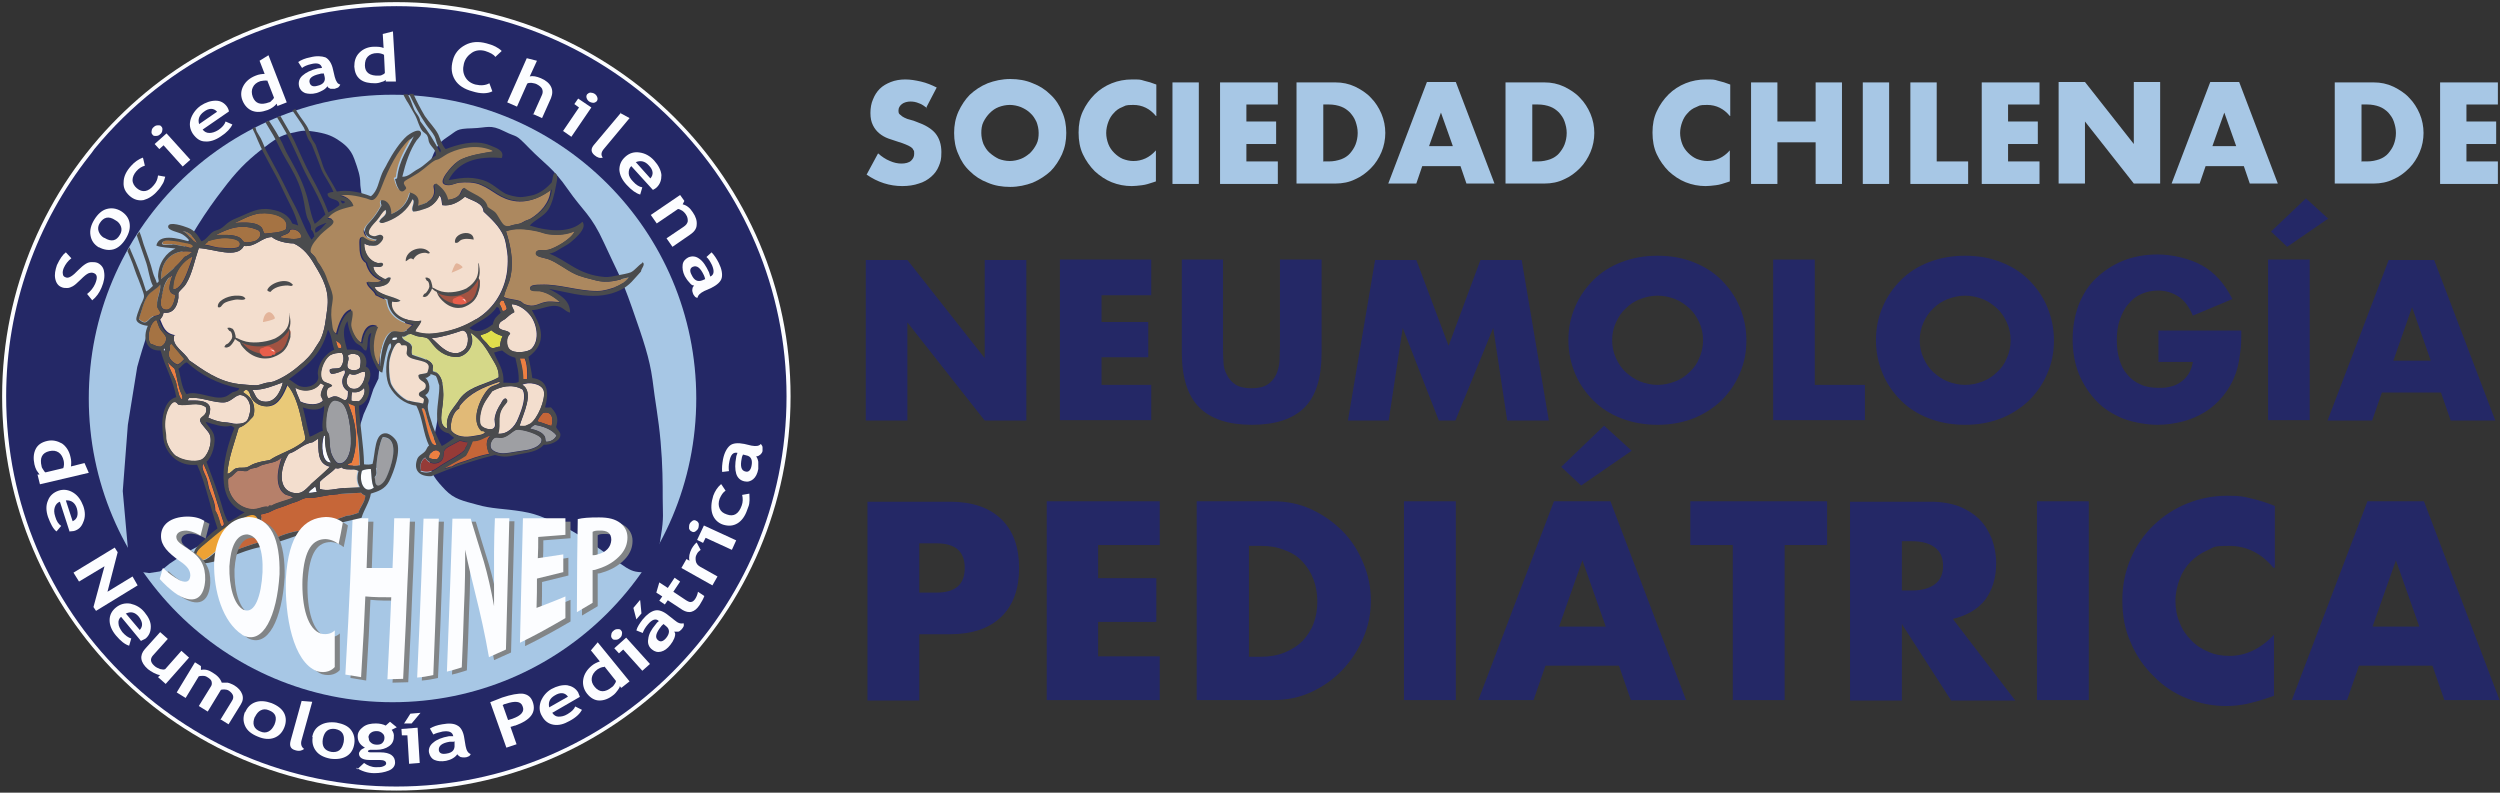 <?xml version="1.0" encoding="UTF-8"?>
<svg id="Capa_1" data-name="Capa 1" xmlns="http://www.w3.org/2000/svg" width="588.5" height="186.6" version="1.1" viewBox="0 0 588.5 186.6">
  <rect x="0" y="0" width="588.5" height="186.6" fill="#333333" stroke="none"/>
  <defs>
    <style>
      .cls-1 {
        fill: #828587;
      }

      .cls-1, .cls-2, .cls-3, .cls-4, .cls-5, .cls-6, .cls-7, .cls-8, .cls-9, .cls-10, .cls-11, .cls-12, .cls-13, .cls-14, .cls-15, .cls-16, .cls-17, .cls-18, .cls-19, .cls-20, .cls-21, .cls-22, .cls-23, .cls-24, .cls-25, .cls-26 {
        stroke-width: 0px;
      }

      .cls-1, .cls-4, .cls-5, .cls-6, .cls-7, .cls-8, .cls-9, .cls-10, .cls-11, .cls-12, .cls-13, .cls-14, .cls-15, .cls-16, .cls-17, .cls-18, .cls-19, .cls-20, .cls-21, .cls-22, .cls-23, .cls-24, .cls-26 {
        fill-rule: evenodd;
      }

      .cls-2, .cls-27 {
        fill: none;
      }

      .cls-27 {
        stroke: #242866;
        stroke-miterlimit: 22.9;
        stroke-width: 2.7px;
      }

      .cls-3, .cls-13 {
        fill: #242866;
      }

      .cls-4 {
        fill: #a57343;
      }

      .cls-5 {
        fill: #ed7f41;
      }

      .cls-6 {
        fill: #dfde4c;
      }

      .cls-7 {
        fill: #e1ba77;
      }

      .cls-8 {
        fill: #d5d888;
      }

      .cls-9 {
        fill: #c66638;
      }

      .cls-10 {
        fill: #f3dece;
      }

      .cls-11 {
        fill: #383436;
      }

      .cls-12 {
        fill: #fcfdff;
      }

      .cls-14 {
        fill: #a25342;
      }

      .cls-15 {
        fill: #963b37;
      }

      .cls-16 {
        fill: #f8f4f5;
      }

      .cls-17 {
        fill: #4a4b4d;
      }

      .cls-18 {
        fill: #e3b49a;
      }

      .cls-19 {
        fill: #b6806a;
      }

      .cls-20 {
        fill: #ac885f;
      }

      .cls-21 {
        fill: #eda234;
      }

      .cls-22 {
        fill: #9e9fa3;
      }

      .cls-23, .cls-25 {
        fill: #a7c7e5;
      }

      .cls-24 {
        fill: #e85e4b;
      }

      .cls-26 {
        fill: #e9c978;
      }
    </style>
  </defs>
  <g>
    <path class="cls-12" d="M93.3,186.1c51.1,0,92.8-41.7,92.8-92.8S144.4.5,93.3.5.5,42.2.5,93.3s41.7,92.8,92.8,92.8"/>
    <path class="cls-13" d="M93.3,2.8c-28.2,0-53.4,12.9-70,33.1h0c-.4.6-.8,1.1-1.2,1.6C10,52.9,2.8,72.3,2.8,93.3c0,50,40.5,90.5,90.5,90.5s90.5-40.5,90.5-90.5S143.3,2.8,93.3,2.8"/>
    <path class="cls-27" d="M93.3,2.8c-28.2,0-53.4,12.9-70,33.1h0c-.4.6-.8,1.1-1.2,1.6C10,52.9,2.8,72.3,2.8,93.3c0,50,40.5,90.5,90.5,90.5s90.5-40.5,90.5-90.5S143.3,2.8,93.3,2.8Z"/>
    <path class="cls-12" d="M8.8,111.7h.5c-.2-.3-.4-.6-.7-1-.2-.4-.4-.9-.5-1.4-.3-1.4-.2-2.6.3-3.6.5-1,1.4-1.6,2.7-1.9,1.3-.3,2.4,0,3.5.6,1,.7,1.7,1.8,2,3.2.2.8.2,1.5.1,2.2l3.2-.8,1,2.3-11.5,2.7-.6-2.4ZM14.9,110.2c.2-.6.2-1.1.1-1.7-.2-.9-.6-1.6-1.2-2-.6-.4-1.3-.5-2.2-.3-1.7.4-2.3,1.6-1.8,3.6,0,.2.2.5.4.8.2.3.3.5.5.6l4.2-1Z"/>
    <path class="cls-12" d="M16.4,125.2l-2.3-7.1c-.6.2-1,.7-1.2,1.3-.2.6-.2,1.3.1,2.2.3,1.1.8,1.8,1.4,2.2l-1.1,1.3c-.8-.6-1.4-1.8-2-3.4-.5-1.5-.5-2.8,0-3.9.4-1.1,1.3-1.9,2.5-2.3,1.2-.4,2.4-.2,3.5.5,1.1.7,1.8,1.8,2.3,3.1.5,1.4.5,2.7,0,3.8-.4,1.1-1.1,1.8-2.2,2.1-.2,0-.6.1-1.1.1M15.5,117.8l1.6,4.9c1.1-.5,1.4-1.5,1-3-.4-1.3-1.3-2-2.5-1.9"/>
    <polygon class="cls-12" points="22 142.9 24.6 133.3 18.6 136.9 17.3 134.8 27 128.9 27.7 130 25.3 139.3 31.2 135.7 32.4 137.8 22.6 143.8 22 142.9"/>
    <path class="cls-12" d="M33.2,150.9l-4.7-5.7c-.5.4-.7,1-.6,1.6,0,.6.4,1.3.9,2,.7.8,1.4,1.3,2.1,1.5l-.5,1.7c-1-.3-2-1.1-3.1-2.4-1-1.2-1.5-2.4-1.5-3.6,0-1.2.5-2.2,1.5-3,1-.8,2.1-1.1,3.4-.9,1.3.3,2.4.9,3.3,2,1,1.2,1.5,2.3,1.5,3.4,0,1.2-.4,2.1-1.2,2.8-.2.1-.5.3-1,.5M29.6,144.4l3.3,3.9c.8-.9.7-1.9-.2-3.1-.9-1.1-1.9-1.3-3-.8"/>
    <path class="cls-12" d="M37.2,159.4l.5-.5c-.4,0-.9-.2-1.5-.5-.6-.3-1-.6-1.4-.9-1.8-1.6-2-3.2-.7-4.7l3.6-4,1.8,1.6-3.5,3.9c-.7.8-.6,1.6.3,2.4.4.4.9.6,1.4.8.5.1.9.2,1.2,0l3.8-4.3,1.8,1.6-5.5,6.2-1.8-1.6Z"/>
    <path class="cls-12" d="M51.9,169.4l2.7-4.4c.6-.9.3-1.7-.7-2.4-.3-.2-.7-.3-1-.3-.4,0-.7,0-.9.1l-3.1,5.1-2.1-1.3,2.9-4.7c.2-.3.2-.7.1-1.1-.1-.4-.5-.7-1-1-.3-.2-.6-.3-1-.3-.4,0-.7,0-1,.1l-3.1,5.1-2.1-1.3,4.3-7.1,1.4.9v.9c.9-.2,1.8,0,2.7.6,1.2.7,1.9,1.5,2.2,2.4.4,0,.9,0,1.4,0,.5.1,1.1.4,1.5.6,1,.6,1.6,1.3,1.9,2.1.3.8.2,1.6-.3,2.4l-2.9,4.7-2.1-1.3Z"/>
    <path class="cls-12" d="M57.7,167.7c.5-1.2,1.3-2,2.4-2.4,1.1-.4,2.4-.3,3.8.2,1.5.6,2.5,1.4,3,2.4.5,1,.5,2.2,0,3.4-.5,1.2-1.3,2-2.4,2.4-1.1.4-2.4.3-3.8-.3-1.5-.6-2.5-1.4-3-2.5-.5-1.1-.5-2.2,0-3.4M60,168.7c-.7,1.7-.3,2.9,1.3,3.5.7.3,1.3.3,1.9,0,.6-.3,1-.8,1.4-1.6.7-1.7.3-2.8-1.3-3.4-.7-.3-1.3-.3-1.9,0-.6.3-1,.8-1.4,1.6"/>
    <path class="cls-12" d="M71,165l2.5.2-2.5,9c-.3,1,0,1.7.6,2.1-.5.4-1.2.6-2.1.3-1.1-.3-1.4-1-1.1-2.2l2.6-9.4Z"/>
    <path class="cls-12" d="M73.5,173.5c.2-1.2.8-2.2,1.9-2.8,1-.6,2.3-.8,3.8-.6,1.6.3,2.7.8,3.4,1.7.7.9,1,2,.8,3.3-.2,1.3-.8,2.3-1.8,2.9-1,.6-2.3.8-3.8.6-1.6-.3-2.7-.9-3.4-1.8-.7-.9-1-2-.8-3.3M76,173.9c-.3,1.8.4,2.8,2,3.1.7.1,1.4,0,1.9-.4.5-.4.8-1,1-1.9.3-1.8-.4-2.8-2-3.1-.7-.1-1.4,0-1.9.4-.5.4-.8,1-1,1.9"/>
    <path class="cls-12" d="M84.1,181.1l1.6-1.5c.8.6,1.8,1,2.8,1,.7,0,1.3,0,1.7-.2.5-.2.7-.4.7-.7,0-.5-.5-.8-1.5-.8-.3,0-.7,0-1.2,0-.5,0-.9,0-1.2,0-1.7,0-2.5-.6-2.5-1.5,0-.3.2-.5.4-.8.3-.3.6-.4,1-.6-1.2-.7-1.7-1.5-1.7-2.7,0-.9.5-1.6,1.3-2.2.8-.6,1.8-.8,3-.8.9,0,1.7.2,2.3.5l1-.9,1.6,1.3-1.2.6c.4.5.6,1.1.5,1.7,0,.9-.4,1.7-1.2,2.2-.7.5-1.7.8-2.8.8-.2,0-.4,0-.7,0h-.4c0,0-.2,0-.5,0-.3.1-.5.2-.5.3,0,.2.2.3.7.3.2,0,.5,0,1,0,.5,0,.9,0,1.2,0,2.4,0,3.5.9,3.5,2.4,0,.8-.5,1.5-1.5,1.9-1,.4-2.1.6-3.4.6-1.6,0-3-.5-4.3-1.3M86.8,173.6c0,.5.1.9.5,1.2.3.3.8.5,1.4.5.6,0,1-.1,1.3-.4.3-.3.5-.7.5-1.2,0-.4-.1-.8-.5-1.1-.3-.3-.8-.5-1.3-.5-.6,0-1,.1-1.4.4-.4.3-.5.6-.6,1.1"/>
    <path class="cls-12" d="M96.3,179.8l-.4-6.7h-1.3c0,0-.1-1.5-.1-1.5l3.8-.3.5,8.3-2.5.2ZM98.9,167.9l-2,2.4h-1.8c0,.1,1.5-2.3,1.5-2.3l2.4-.2Z"/>
    <path class="cls-12" d="M107.6,177.6c-.2.3-.5.6-1,.9-.5.3-1.1.5-1.6.6-1.1.2-2,.1-2.7-.2-.7-.3-1.1-.9-1.3-1.7-.2-.9.2-1.8,1-2.4.8-.7,2-1.2,3.7-1.5.3,0,.6,0,1,0-.2-1-1-1.3-2.5-1.1-.9.2-1.6.4-2.2.7l-.8-1.4c.8-.5,1.7-.8,2.9-1,1.6-.3,2.8-.2,3.6.3.8.4,1.4,1.5,1.6,3l.3,1.8c.2,1.1.6,1.7,1.2,1.9-.1.3-.3.5-.6.6-.2.1-.5.2-.8.2-.3,0-.7,0-1-.1-.3-.2-.5-.3-.7-.6M106.8,174.6c-.4,0-.7,0-.9,0-1.9.3-2.7,1-2.6,2,.1.7.7,1,1.8.8,1.4-.2,2-.9,1.9-2.1v-.8Z"/>
    <path class="cls-12" d="M120.2,171.2l1.4,4-2.4.8-3.8-10.7c1.6-.6,2.5-1,2.8-1.1,2.1-.7,3.8-1,4.9-.9,1.2.2,1.9.8,2.3,1.9.9,2.5-.5,4.3-4.1,5.6-.3,0-.6.2-1.1.3M118.4,166.1l1.2,3.4c.4-.1.7-.2,1-.3,1.1-.4,1.8-.8,2.2-1.3.4-.5.5-1,.2-1.7-.4-1.1-1.7-1.3-4-.5-.3,0-.5.2-.7.3"/>
    <path class="cls-12" d="M136.4,164.1l-6.4,3.7c.4.6.9.9,1.5.9.6,0,1.3-.1,2.1-.6,1-.6,1.6-1.2,1.8-1.8l1.6.8c-.5.9-1.4,1.8-2.9,2.6-1.4.8-2.6,1.1-3.8.9-1.2-.2-2.1-.9-2.7-2-.7-1.1-.7-2.3-.3-3.5.5-1.2,1.3-2.2,2.5-2.9,1.3-.7,2.5-1,3.7-.9,1.1.2,2,.7,2.6,1.7.1.2.2.6.4,1M129.3,166.5l4.4-2.5c-.7-1-1.8-1.1-3.1-.3-1.2.7-1.6,1.6-1.3,2.9"/>
    <path class="cls-12" d="M146.2,161.9l-.3-.4c0,.3-.2.6-.5,1-.3.4-.6.8-1,1.1-1.1.9-2.2,1.3-3.3,1.3-1.1,0-2.1-.6-2.9-1.6-.8-1-1.1-2.2-.9-3.4.2-1.2.9-2.3,2-3.2.6-.5,1.3-.8,1.9-1l-2.1-2.6,1.6-1.9,7.5,9.2-1.9,1.5ZM142.2,157c-.6,0-1.1.3-1.6.6-.8.6-1.2,1.3-1.3,2-.1.7.1,1.4.7,2.1,1.1,1.3,2.4,1.4,4.1,0,.2-.1.4-.4.6-.7.2-.3.3-.5.3-.7l-2.7-3.4Z"/>
    <path class="cls-12" d="M144.4,148.5c.3-.3.6-.4,1-.4.4,0,.6,0,.8.3.2.2.3.5.2.9,0,.3-.2.7-.5.9-.3.3-.6.4-1,.4-.4,0-.6,0-.8-.3-.2-.2-.3-.5-.2-.9,0-.3.2-.7.5-.9M151.2,157.9l1.8-1.6-5.6-6.2-2.8,2.5,1.1,1.2,1-.9,4.5,5Z"/>
    <path class="cls-12" d="M150.7,141.3l.3,3.1-1.2,1.4-.7-2.7,1.5-1.8ZM158.7,148.7c.2,0,.5,0,.9,0,.3,0,.6-.3.8-.5.2-.2.4-.5.5-.7.1-.2.1-.5,0-.8-.6.2-1.3,0-2.1-.7l-1.4-1.1c-1.2-1-2.3-1.4-3.2-1.2-.9.2-1.9.9-2.9,2.1-.7.9-1.3,1.8-1.5,2.6l1.5.6c.2-.6.6-1.3,1.2-2,1-1.2,1.9-1.5,2.6-.8-.3.2-.6.5-.7.7-1.1,1.3-1.7,2.4-1.8,3.5-.2,1,.1,1.9.9,2.5.6.5,1.3.7,2.1.5.8-.2,1.5-.7,2.2-1.6.4-.5.7-1,.9-1.5.2-.5.3-1,.2-1.3M156.2,146.9l.6.5c.9.7.9,1.7,0,2.8-.7.8-1.3,1-1.9.5-.8-.6-.5-1.7.7-3.2.1-.2.4-.4.7-.7"/>
    <path class="cls-12" d="M157.2,141.3l-.7,1-1.3-.9.7-1-1.4-.9.7-2.4,2,1.3,1.6-2.4,1.3.9-1.6,2.4,3,2c.5.3.9.5,1.2.4.3,0,.7-.3,1-.8.3-.5.5-1,.6-1.6l1.5,1c-.2.6-.6,1.3-1.1,2.1-.6.9-1.2,1.4-1.9,1.6-.7.2-1.4,0-2.1-.4l-3.5-2.3Z"/>
    <path class="cls-12" d="M165,129.4c-.4.3-.8.6-1,1.1-.3.5-.3,1-.2,1.6.1.6.5,1,1,1.3l4.1,2.3-1.2,2.1-7.3-4.1,1.2-2.1.7.4c-.2-.9,0-1.8.5-2.8.4-.7.8-1.2,1.2-1.5l.9,1.7Z"/>
    <path class="cls-12" d="M162.3,123.4c.2-.4.4-.6.7-.8.3-.2.6-.2.9,0,.3.1.5.4.6.7,0,.3,0,.7-.1,1-.2.4-.4.6-.7.8-.3.2-.6.2-.9,0-.3-.1-.5-.4-.6-.7,0-.3,0-.7.1-1M172.3,129.4l1-2.2-7.6-3.5-1.6,3.4,1.4.7.6-1.2,6.1,2.8Z"/>
    <path class="cls-12" d="M169.8,114l1,1.5c-.6.4-1,1-1.4,1.9-.3.9-.3,1.6,0,2.3.3.7.8,1.1,1.7,1.4,1.6.6,2.8-.1,3.5-2.1.3-.8.3-1.7.1-2.5l1.7-.3c0,.8.1,1.4,0,2,0,.5-.2,1.1-.5,1.8-.5,1.5-1.3,2.6-2.3,3.2-1,.6-2.1.7-3.4.3-1.2-.4-2.1-1.3-2.5-2.5-.4-1.2-.3-2.7.2-4.3.4-1.1,1-2,1.8-2.7"/>
    <path class="cls-12" d="M178,107.4c.2.3.4.7.5,1.3,0,.6,0,1.1,0,1.7-.2,1.1-.6,1.9-1.2,2.4-.6.5-1.3.7-2.1.5-.9-.2-1.6-.8-1.9-1.8-.3-1-.3-2.3,0-3.9,0-.3.2-.6.3-1-1-.2-1.6.4-1.9,2-.2.9-.2,1.7-.1,2.3l-1.6.2c-.1-.9,0-1.9.2-3,.3-1.5.9-2.6,1.6-3.2.7-.6,1.9-.7,3.4-.4l1.7.4c1.1.2,1.8.1,2.2-.4.2.3.4.5.4.8,0,.3,0,.5,0,.8,0,.3-.2.6-.5.9-.3.2-.5.4-.8.4M174.9,107c-.2.4-.3.7-.3.9-.4,1.9-.1,2.9.9,3.1.7.2,1.2-.3,1.4-1.3.3-1.4-.1-2.3-1.2-2.5l-.8-.2Z"/>
    <path class="cls-12" d="M21.8,70.8l-1.3-1.6c.9-.7,1.5-1.5,1.9-2.4.6-1.4.5-2.2-.3-2.5-.4-.2-.8-.1-1.2,0-.5.2-1.1.7-1.9,1.5-.8.8-1.5,1.4-1.9,1.6-.4.2-.8.4-1.3.4-.4,0-.9,0-1.3-.2-.8-.3-1.3-1-1.5-2-.2-1,0-2,.4-3.2.7-1.5,1.4-2.5,2.1-3l1.3,1.4c-.8.6-1.4,1.4-1.8,2.3-.2.5-.3,1-.2,1.4,0,.4.3.7.7.8.6.3,1.6-.3,2.9-1.7.7-.7,1.3-1.2,1.8-1.5.5-.3.9-.4,1.4-.4.5,0,.9,0,1.4.2.8.4,1.4,1.1,1.5,2.1.2,1.1,0,2.3-.6,3.7-.5,1.2-1.2,2.2-2.2,3"/>
    <path class="cls-12" d="M23.2,58.2c-1.1-.7-1.7-1.6-1.9-2.8-.2-1.2.1-2.4.9-3.7.8-1.3,1.8-2.2,2.9-2.5,1.1-.3,2.2-.2,3.4.5,1.1.7,1.8,1.6,2,2.8.2,1.2-.1,2.4-.9,3.7-.8,1.3-1.8,2.2-2.9,2.5-1.1.3-2.3.1-3.4-.5M24.6,56c1.6,1,2.8.7,3.6-.7.4-.6.5-1.3.3-1.9-.2-.6-.6-1.2-1.4-1.6-1.5-1-2.7-.7-3.6.7-.4.6-.5,1.3-.3,1.9.2.6.6,1.2,1.3,1.6"/>
    <path class="cls-12" d="M33.7,37.3l.4,1.7c-.7.2-1.4.6-2,1.3-.6.7-.9,1.4-.9,2.1,0,.7.4,1.4,1,1.9,1.3,1.1,2.7.9,4-.7.6-.7.9-1.4,1-2.3l1.7.3c-.2.8-.4,1.4-.7,1.8-.3.5-.6,1-1.1,1.5-1,1.2-2.2,1.9-3.3,2.2-1.2.2-2.3-.1-3.3-1-1-.9-1.5-1.9-1.4-3.2,0-1.3.6-2.6,1.8-3.9.8-.9,1.7-1.5,2.7-1.9"/>
    <path class="cls-12" d="M36.2,29.9c.3-.3.6-.4,1-.4.4,0,.6,0,.8.3.2.2.3.5.2.9,0,.3-.2.7-.5.9-.3.3-.6.4-1,.4-.4,0-.6,0-.8-.3-.2-.2-.3-.5-.2-.9,0-.3.2-.7.5-.9M43,39.2l1.8-1.6-5.6-6.2-2.8,2.5,1.1,1.2,1-.9,4.5,5Z"/>
    <path class="cls-12" d="M53.8,26.3l-6.1,4.2c.4.5.9.8,1.6.8.6,0,1.3-.2,2.1-.7.9-.6,1.5-1.3,1.7-2l1.6.7c-.4.9-1.3,1.9-2.7,2.8-1.3.9-2.6,1.3-3.7,1.2-1.2,0-2.1-.7-2.9-1.8-.7-1.1-.9-2.2-.5-3.5.4-1.2,1.2-2.3,2.3-3.1,1.2-.8,2.4-1.2,3.6-1.2,1.2,0,2.1.6,2.7,1.5.1.2.3.5.4,1M46.9,29.2l4.2-2.9c-.8-.9-1.9-.9-3.1,0-1.1.8-1.5,1.8-1.1,3"/>
    <path class="cls-12" d="M65.3,24.9l-.2-.5c-.1.2-.4.5-.8.8-.4.3-.8.5-1.3.7-1.4.5-2.5.6-3.6.2-1-.4-1.8-1.2-2.3-2.4-.5-1.2-.4-2.4.2-3.5.6-1.1,1.6-1.9,2.9-2.4.7-.3,1.5-.4,2.1-.4l-1.2-3.1,2.1-1.3,4.3,11.1-2.3.9ZM63,19c-.6-.1-1.2,0-1.7.1-.9.3-1.5.8-1.8,1.5-.3.6-.3,1.4,0,2.2.6,1.6,1.9,2,3.8,1.3.2,0,.5-.2.7-.5.3-.2.4-.4.5-.6l-1.6-4.1Z"/>
    <path class="cls-12" d="M77.1,20.2c-.1.3-.5.7-1,1-.5.3-1,.5-1.6.7-1.1.3-2,.2-2.7,0-.7-.3-1.2-.8-1.4-1.6-.2-.9,0-1.8.8-2.5.8-.7,1.9-1.3,3.6-1.7.3,0,.6-.1,1-.1-.2-1-1.1-1.3-2.6-.9-.9.2-1.6.5-2.1.9l-.9-1.4c.7-.5,1.7-.9,2.8-1.1,1.5-.4,2.7-.3,3.6,0,.8.4,1.5,1.4,1.8,2.9l.4,1.7c.3,1.1.7,1.7,1.3,1.8-.1.3-.3.5-.5.7-.2.1-.5.2-.8.3-.3,0-.7,0-1,0-.3-.1-.6-.3-.7-.5M76.2,17.3c-.4,0-.7,0-.9.1-1.9.4-2.7,1.1-2.4,2.1.2.7.8,1,1.8.7,1.4-.3,2-1.1,1.7-2.2l-.2-.8Z"/>
    <path class="cls-12" d="M90.8,19.3v-.5c-.2.2-.5.4-1,.5-.5.2-1,.3-1.5.3-1.4,0-2.6-.2-3.5-.9-.9-.7-1.3-1.7-1.4-3,0-1.3.3-2.4,1.2-3.3.9-.9,2.1-1.4,3.5-1.4.8,0,1.5,0,2.2.3l-.2-3.3,2.4-.6.7,11.8h-2.4ZM90.4,12.9c-.5-.3-1.1-.4-1.6-.4-1,0-1.7.3-2.2.8-.5.5-.7,1.2-.7,2.1,0,1.7,1.2,2.5,3.3,2.4.2,0,.5,0,.8-.2.3-.1.5-.3.6-.4l-.2-4.3Z"/>
    <path class="cls-12" d="M118,12.1l-1.4,1.3c-.4-.6-1.2-1-2.4-1.4-1.1-.3-2.2-.2-3.1.4-.9.6-1.6,1.4-1.9,2.6-.3,1.2-.2,2.2.3,3.1.5.9,1.3,1.5,2.4,1.8,1.3.3,2.4.2,3.3-.3l.7,1.9c-1.2.6-2.8.6-4.7,0-1.9-.5-3.3-1.4-4.1-2.7-.8-1.3-1-2.8-.5-4.6.4-1.6,1.4-2.8,2.9-3.6,1.5-.8,3.1-.9,5-.4,1.6.4,2.8,1,3.6,1.8"/>
    <path class="cls-12" d="M125.5,27l2.1-4.7c.2-.5.2-.9,0-1.4-.2-.4-.7-.8-1.3-1.1-.4-.2-.8-.2-1.2-.3-.4,0-.8,0-1,.2l-2.4,5.4-2.3-1,4.6-10.4,2.4.6-1.7,3.7c.8-.2,1.6,0,2.6.4,1.2.5,2,1.2,2.4,2,.4.8.4,1.7,0,2.7l-2.1,4.7-2.2-1Z"/>
    <path class="cls-12" d="M132.5,30.9l3.8-5.6-1.1-.8.9-1.3,3.1,2.1-4.7,6.9-2-1.4ZM140,22.1c-.3-.2-.7-.3-1-.3-.3,0-.6.2-.8.4-.2.3-.2.6-.1.9.1.3.3.6.6.8.3.2.7.3,1,.3.3,0,.6-.2.8-.4.2-.3.2-.6.1-.9-.1-.3-.3-.6-.6-.8"/>
    <path class="cls-12" d="M146,26.6l2.2,1.2-6,7.2c-.7.8-.8,1.5-.3,2.1-.7.2-1.3,0-2-.6-.8-.7-.9-1.5,0-2.5l6.3-7.5Z"/>
    <path class="cls-12" d="M153.6,44.6l-5-5.5c-.5.5-.6,1-.6,1.7,0,.6.4,1.3,1,1.9.7.8,1.5,1.3,2.2,1.4l-.5,1.7c-1-.3-2-1-3.2-2.3-1.1-1.2-1.6-2.3-1.7-3.5,0-1.2.4-2.2,1.4-3.1,1-.9,2.1-1.2,3.4-1,1.3.2,2.4.8,3.4,1.9,1,1.1,1.6,2.3,1.7,3.4,0,1.2-.3,2.1-1.1,2.9-.2.2-.5.4-.9.6M149.7,38.2l3.4,3.8c.8-.9.7-2-.4-3.1-.9-1-2-1.2-3.1-.7"/>
    <path class="cls-12" d="M156.9,56.1l4-2.7c.6-.4.9-.8,1-1.3,0-.5,0-1-.5-1.7-.2-.3-.5-.6-.8-.8-.4-.2-.7-.4-1-.4l-5,3.4-1.4-2,6.9-4.7,1,1.4-.4.8c.9.2,1.7.8,2.4,1.9.7,1,1,2,.9,2.9,0,.9-.6,1.7-1.5,2.3l-4.2,2.9-1.4-2Z"/>
    <path class="cls-12" d="M163.3,67.2c-.4,0-.7-.3-1.1-.8-.4-.4-.7-.9-1-1.4-.5-1-.6-1.9-.5-2.7.1-.8.6-1.3,1.3-1.7.9-.4,1.8-.3,2.6.3.9.6,1.6,1.7,2.3,3.2.1.3.2.6.3,1,.9-.4,1-1.3.4-2.7-.4-.8-.8-1.5-1.3-1.9l1.2-1.1c.6.6,1.2,1.5,1.7,2.5.7,1.4.9,2.6.7,3.5-.2.9-1.1,1.7-2.5,2.4l-1.6.7c-1,.5-1.5,1-1.6,1.6-.3,0-.6-.2-.7-.4-.2-.2-.3-.4-.4-.7-.1-.3-.2-.6-.1-1,0-.3.2-.6.4-.8M166,65.7c-.1-.4-.2-.7-.3-.9-.8-1.7-1.6-2.4-2.6-2-.7.3-.8,1-.3,1.9.6,1.3,1.4,1.7,2.5,1.3l.7-.3Z"/>
    <path class="cls-23" d="M163.9,93.8c0,39.5-32,71.5-71.5,71.5S20.9,133.3,20.9,93.8,52.9,22.3,92.4,22.3s71.5,32,71.5,71.5"/>
    <path class="cls-13" d="M87.5,58.4s.1-.8,1.4,2.4c1.3,3.3,1.3,5.1,1.5,7.7.3,2.6.1,7.3.1,7.3l-.5,5.1-.6,2.6v2.7c-.1,0-.3,2.9-.3,2.9l-1.2,2.5-1,3-1.3,2.9-1.3,4.1-.9,5.9-.5,3.7-1.3,3.2-2.3,2.4-4.9,2.2s-3.9.5-4.6.5-6.3,1.6-6.3,1.6l-8.6,3.1-11.1,5.9-3.9,2.6-2.2,1.8-2.6.4-2.8-.4-2.1-4.4-1.3-14.5,1.2-15.6,2.2-13.6s3-11.3,7.5-20.9c4.5-9.6,9.1-16.3,12.5-20.7,3.3-4.4,5.7-6.8,9-9.4,3.4-2.6,4.6-3.5,7.3-4.1,2.7-.6,3.1-.7,5.5-.3,2.4.4,3.7.8,5.3,1.8,1.5,1,3.1,2.1,4,4.6.9,2.5,1.4,4,1.4,5.6s.6,2.7.3,5.5c-.4,2.7.5,5.4.5,5.4l1.8,4.5Z"/>
    <path class="cls-4" d="M50.8,55.3c2.6-1.3,6.1-3,10.2-1,.7,1,0,2-.9,2.4-.5.2-1.9.5-2.5.3-.5-.1-.6-.7-1.1-1-1.6-1-4.2-.6-5.7-.7"/>
    <path class="cls-10" d="M41.3,78.9c-2.5-.4-2.9-2.1-3.6-3.7.4-.5.7-.9.8-1.6,2.1.3,3.2-1.2,3.5-3.5,0-.3,0-.8,0-1.1.2-.6,1.3-1.3,1.8-2.2,1.4-2.2,2-5.5,3-8.4,3.6.2,9,2.6,10.6-.5,2.9.3,4-2,6.6-2.1,1,.9,3.4,1.5,5.1,1.5,2.3,1,3.8,3,5,5.1,1.8,3,3.6,6,2.9,10.5-.3,2.1-.5,5-1.7,7.3-.3.5-.7,1.1-1.1,1.7-.9,1.6-2.3,3-3.7,4.1-1.8,1.6-4,3-6.1,3.8-.6.2-1.4.2-2.1.4-.7.2-1.4.5-2,.5-1.3,0-2.9-.2-4.1-.3-4.9-.6-8.5-3.4-11.7-5.6-1-2-4.2-3.3-3.5-5.8"/>
    <path class="cls-4" d="M48.3,57.6c-.3-.2.6-.5.7-.9,1.2-.4,2.9-.8,4.5-.7,1.3.1,3.4.4,2.9,1.8-.3.9-3.2.6-4.4.5-1.3,0-2.6-.6-3.7-.7"/>
    <path class="cls-4" d="M43,54.4c1.7.2,2.8,1.6,3.4,2.8-1.4-.4-1.8-2.2-3.4-2.8"/>
    <path class="cls-4" d="M45.5,58c-.3.7-1.3.2-1.9,0-.9-.1-2-.4-2.9-.5-1-.1-2,.3-2.5-.2.1-.9,1.4-.8,2.3-.7.9,0,2.1.3,3.1.5.8.1,1.8.3,1.9.8"/>
    <path class="cls-4" d="M45.4,59.2c-.6.5-1.2,1-2,1.3-1.6,2.1-3.6,3.6-5.5,5.2,0-5,3.4-7.2,7.5-6.4"/>
    <path class="cls-4" d="M45.3,60.5h0c0,.1,0,.2,0,.2-.8,2.1-1.5,4.5-2.6,6.1-.4.6-1.2,1.4-2,1.3,0-3.7,2.1-6.5,4.5-7.7"/>
    <path class="cls-17" d="M57.8,70.3c-.6.6-1.5,0-2.7.3-.9.2-1.9.4-2.5.9-.4.3-.6,1.1-1.3.8-.3-1.4,2.1-2.6,4-2.7.9,0,2.2-.1,2.5.8"/>
    <path class="cls-4" d="M40.4,64.8h.2c-.6,1.9-1.5,4.2.7,4.6-.2,1.6-.8,3.4-2,3.5-2.3.1-1.3-3-.8-5,.4-1.5,1.1-2.4,1.9-3"/>
    <path class="cls-4" d="M37.7,66.9c.3,1.6-1.2,3.8-.6,5.5.2.5.8.9.5,1.5-.2.4-1.3.4-1.9.7-.5.3-1,1.2-1.6,1.2-.7,0-1.1-.5-1.4-.8.7-2,1.1-4.1,2.1-5.5.8-1.1,2.2-1.6,2.9-2.6"/>
    <path class="cls-4" d="M37.7,81.6c-1,0-1.5-.5-2.3-.7-.9-1.4-.2-5,1.4-5.6.3.4.4,1.4,1,2.3.5.7,1.2,1.3,1.3,1.9.1.9-.5,1.8-1.3,2.1"/>
    <path class="cls-4" d="M43.4,84.5c-.5.5-1,1.1-1.6,1.3-1.5-.5-2.7-2.2-1.8-3.5,0-.4-.2-.7,0-1.2.1,0,.2,0,.2-.2h.2c1,1.2,2,2.4,3,3.6"/>
    <path class="cls-12" d="M38.7,82c.2,0,.1.3,0,.6-.4,0-.3-.5,0-.6"/>
    <path class="cls-26" d="M67.5,90.5c2.1,2.2,3.1,6.3,3.8,10,.2.9.7,2.4.5,3-.2.5-1.3,1.1-1.9,1.5-2.1,1.3-4.5,2-6.4,3.3-1.2.2-2.4.4-3.5.8-.7.2-1.3.7-1.9.9-.8.2-1.6,0-2.4.2-.9.2-1.3,1.3-2.2,1.3.3-3.8,1.7-7.3,2.7-10.8.9-.3,1.6-.8,2.4-1.6.3-.4.8-.8,1-1.1.5-1.2.2-3-.4-3.9-.5-.8-1.3-1.3-2-1.8.2-.3.4-.4.7-.6,1,.3.9,1.4,1.3,2,.7,1.2,2.3,2.2,4.3,1.9,2.1-.3,3.3-2.7,4.2-5"/>
    <path class="cls-5" d="M39.5,85.2c.4.6,1,1.1,1.6,1.6.5,1.7.7,3.2,1.2,4.9.2.8.8,1.3.6,2.4-.7-.5-.8-1.4-1-2.1-.3-.8-.3-1.7-.6-2.4-.6-1.5-1.5-2.8-1.8-4.4"/>
    <path class="cls-10" d="M54.7,99.6c-.5,0-.9-.2-1.7-.2-1.3,0-3-.6-4-1.1.4-.9.6-1.9.4-2.5-.6-1.8-3.7-1.5-5.2-1.5.2-.9.6-.6,1-.6,1.9-.3,5.6,1.3,7.8,1,1.5-.2,2.6-1.9,3.7-1.7,1.7.2,2.6,2.5,2.1,4.2-.4,1.4-.3,2.9-4.1,2.5"/>
    <path class="cls-10" d="M48.5,96c.4,1.9-1.2,2-1.4,2.8-.1.7.9,1.6,1.1,1.9.5.6,1.1,1.3,1.2,1.7.7,2-.6,5.3-2.1,5.9-1.5.6-4.4.1-5.8-.9-1-.7-2.1-2.4-2.4-3.9-.1-.6,0-1.3-.2-2-.2-1.4-.2-3.4.6-5.2.5-1.1,1.4-2.6,2.4-1.1,2.2.4,4.6-.8,6.5.6"/>
    <path class="cls-19" d="M69,117.2c-1.6.7-3.8,1.1-5.1,1.9-.2,0-.7-.2-.7.3-1.1-.4-2.4.7-4.1.5-3.1-.4-5-2.9-5.4-5.3,0-.4-.2-1.5,0-1.9.1-.3.5-.3.8-.6.6-.5,1.1-1.2,1.6-1.3.6-.1,1.2.2,1.9.1.3,0,.5-.4.9-.5.4-.2,1.1-.2,1.6-.4.5-.2.9-.5,1.4-.6,1.6-.5,3.1-.5,4.2-1.6h.2c-1.2,3.1-1.5,7,.7,8.5.6.4,1.3.3,1.9.8"/>
    <path class="cls-9" d="M86.1,116.5c-.1,1.6-1.3,2.6-1.7,4.2-.9.3-1.9.7-2.8.7-1.5.6-3.1,1-4.5,1.6-2.4.2-4.4.9-6.3,1.9-2.4.3-4.4,1-6.4,2-4.6.7-8.4,2.6-12.6,3.8,1.1-1.1,3-2,4.7-3.3,1.6-1.2,3.7-2.1,4.6-3.5.5-.8.5-1.8.3-2.8.7-.1,1.3-.3,1.9-.5.9-.4,1.5-.8,2.6-1.1,1.3-.4,2.5-1,3.9-1.4.6-.2,1.2-.6,1.9-.8.8-.3,1.8,0,2.6-.2,1-.2,2.2-.4,3.4-.6.4,0,.8,0,1.2-.1,1.8-.2,4-.3,6.1-.4.3.4.6.5,1,.7"/>
    <path class="cls-5" d="M47.6,109.2h.3c1.8,3.9,3,8.7,4.5,13.1.2.5.6,1.4-.2,1.6-.4-.4-.5-1.1-.7-1.8-.2-.7-.5-1.4-.8-1.9,0-1.9-.9-3.4-1.5-5.3-.2-.8-.3-1.8-.7-2.7-.4-.9-1.1-2.1-.7-2.9"/>
    <path class="cls-4" d="M67.3,54c-1.3.8-3.3.8-5,1-.5-.5-.3-1.2-1-1.7-1.4-1.2-4.6-.9-6.1-.8,1.4-.6,3.7-2,6.1-2.3,2.4-.3,7.1.7,6,3.7"/>
    <path class="cls-14" d="M56.9,80.6s.6,1.6,1.8,2.1c1.3.6,2.9,1.3,4.5,1.1,1.6-.1,4.1-1.4,4.5-2.7.3-1.3.7-2.4.7-2.9s-.4-.7-.4-.7c0,0-1.9,1.7-3.1,2.4-1.2.7-2.6,1-4.5,1-1.9,0-2,.5-3.4-.4"/>
    <path class="cls-17" d="M68.2,73.8h-.1c0,.6.2,2.7-.9,3.9-1,1.3-2.5,2-2.5,2-2.4,1-5.7,1.2-7.5.5-.9-.3-1-.5-1.7-.7,0-.5-.4-2.2-1-2.2-.3-.2-.6-.2-1-.1.2.3.3.5.5.7.6,0,.8,1.5.6,1.6.2,0-.7,1.4-1.2,1.5-.3.1-.4.3-.6.7.3.1.6.2.9,0,.5,0,1.5-1.4,1.6-1.9.4.3.8.6,1.2.8.2.6.5,1,1.1,1.6.3.4,1.6,1.5,3,1.9,1.4.5,2.9.2,2.9.2,0,0,1.3-.2,2.7-1.2,1.5-1,1.9-3,2.1-3.5.2-.5,0-1.5-.2-2.3.6-1.5,0-3.1,0-3.6M67.8,79.5c-.2.5-.6,2.3-1.8,3.1-1.2.8-2.5.9-2.5.9-2.1,0-4.6-.8-5.7-2-.4-.4-.6-.6-.9-.8.1,0,.3.1.5.2.6.3,2.6.8,4.4.6,1.9-.1,3.5-1.1,3.4-1,0,0,1.4-.8,2.6-2.4.1-.2.2-.3.3-.5,0,.6,0,1.1-.3,1.9"/>
    <path class="cls-13" d="M99.6,52.7c.1-.5.3-1.3.8-2.7.5-1.5.1-2.1.1-4.8s-1.2-2.1.5-6.4c1.7-4.3,2.1-5.1,4.4-6.6,2.3-1.5,1.9-1.9,5.7-2,3.7-.1,4.2-1,7.6.7,3.4,1.7,2.3.3,5.9,4,3.6,3.7,5.5,4.5,9.1,9.7,3.6,5.2,5.4,5.8,8.5,12.6,3.1,6.8,3.9,7.6,6.6,15.3,2.7,7.7,4.1,11.8,4.8,16.9.6,5.1,1.4,8.9,1.9,14.5.5,5.6.5,10,.5,13.4s.3,4.6-.4,8.7c-.6,4-.8,5.2-1.7,7-.9,1.8-1,1.8-3,1.7-1.9-.1-2.7-.5-5-2.1-2.3-1.6-9-6.7-13-8.5-4-1.8-5.8-3-10-3.7-4.3-.7-7.2-.6-10.6-1.6-3.3-.9-5.4-1.3-7.5-3.5-2.1-2.2-3.6-4-3.6-6.4s1.5-7.4,2.1-12.3c.5-4.9,2.6-4.1-.1-8-2.7-3.9-7.3-9.4-7.7-11.7-.4-2.3-.9-10.1-.9-10.1l.8-5,2.4-4.1,1.8-5Z"/>
    <path class="cls-20" d="M116,35.7c-2.4.4-5.2.8-7.4,1.8-1.1.5-2.1,1.5-3,2.6-.7.9-2.8,3.5,0,3.5.8,0,1.7-.5,2.5-.6,1.4-.1,3.5-.2,5.2.6,2.7,1.1,4.4,3.4,8.3,3.8,3.3.3,6-1.2,8-2.7-.2,3.1-2.5,5.4-4.6,6.7-.4.3-1,.4-1.4.6-1.1.6-1.1.7-2.5.9-.8.1-1.6.7-2.5.3-.8-.3-1.7-2.6-2.4-3.2-.6-.5-1.1-.7-1.7-1.2-.5-2.4-3.7-3-5.4-4.5-.6.4-.6,1.2-1.1,1.7-.7.7-1.7,1-2.7,1.1-.4-1.7-1.4-2.8-2.8-3.8-.8.2-.3,1.1-.3,1.6,0,2.3-2.1,3.1-4,3.6.5-1.8-.4-2.7-1.9-3.1-.5,2.7-2.4,4.3-4.4,5.1.1-1.6-.7-3.3-2.3-3.3-.4.5,0,.9,0,1.3-.5.9-1.1,1.9-2,3-.7.9-1.9,1.8-2,2.9,0,1.1,1.1,1.9,2.8,2.1-.8,1-2.6-.2-3.3-.7-.6.2-.5,1.1-.5,1.7,0,1.9.2,3.6,1.5,4.4.5,1.9,1.5,3.4,3.7,4.2-.9.5-2.1.5-3.5.3,0,1.2,1.7,1.9,2.1,3.1.8.4,1.6.8,2.5,1.1.3,3.1,2.3,5.1,6.1,5.9-.6.6-1.4,1.5-2.3,1.7-1.1.2-1.9-.4-2.8,0-1.8,1.1-2.5,5-2.7,7.6-.4,0-.6-.6-.7-.9-1.1-1.8-1.1-5.5.2-8.2-2.1-.9-3.4,1.2-3.7,3.9-1.2-.5-2.4-2.8-2.6-4.2-.1-1,.6-2.6.2-3.6-1.9.5-2.9,3.3-3.5,5.7-1-.6-1.1-1.5-1.2-2.4-.1-.9-.3-2.1-.2-3,0-1.5.5-2.7.3-3.9-.2-1.2-.8-2.4-1.2-3.5-.2-.6-.4-1.2-.7-1.8-.5-.9-.9-1.7-1.5-2.4-.3-.4-.4-1-.7-1.3-.3-.4-1.1-.8-1.1-1.4,0-1.4,1.6-3,2.4-3.9.4-.4,1-.9,1.6-1.4.5-.4,1.4-1,1.4-1.6,0-.7-.9-.5-1.4-.7,1.4-2,3.8-2.4,6.1-3-.3-1.3-1.5-2-3.2-2.4,1.3-.5,4.1,0,6.2.6.4.1.9.4,1.3.4,1.1,0,1.9-2,2.4-3.3,1.6-4.2,3.7-8.4,6.4-10.9.5-.1.7-.5,1.1-.8-1.3,2.8-3.4,5.4-3.9,9.7,0,.4-.4.2-.5.4.3,1.2,1.1,4.2,2.6,2.2.1-.5-.7-.9-.5-1.5.1-.4,1.3-.9,1.9-1.3.8-.5,1.4-.8,1.9-1.2,1.3-.9,2.3-2,3.6-2.7.2-.1.6-.1.9-.3.8-.4,1.6-1.1,2.6-1.5,2.5-1.1,6.5-2.1,10.2-.3"/>
    <path class="cls-10" d="M97.7,78c.2-.8,1.1-1.4,1.4-2.5-3.1.5-7.5-1.4-6.9-4.5.8.2,1.5.1,2-.2-1.8-1.2-5.3-1.3-6.1-3.2,1.6-.2,3.4-.2,3.8-2.2-.7-.3-.9.2-1.3.3-1.4-.6-2.6-1.4-2.8-2.9.8-.2,2.1.5,2.3-.6-.2-.6-.8-.2-1.3-.3-2-.5-3.2-2.5-3.1-4.6.9.6,2.4.7,3,.4.5-.2,2.1-1.7,1.1-2.3-.6-.4-1.2.3-1.9.2-2.7-.4,0-2.9.7-3.7.9-1,1.2-2,2.1-2.5.5,1.5-1.2,1.7-1.5,2.8.5.7,1.5,0,2-.1,2.3-.9,4.7-2.6,5.8-5.2.9.6-.6,2.2.2,2.9.9,0,2-.4,2.9-.7,1.4-.5,2.6-1.5,3.3-3.1.6.5.5,1.5.7,2.3,2.1.3,3.9-.8,5.3-2,1.7,1,4.3,1.4,4.4,3.5,1.8,1.7,3.8,3.5,4.8,5.9.4.9.6,2.4.8,3.7.2,1.3.1,3,0,4.2-.7,5.8-4,9.6-7.4,11.6-2.7,1.6-5,2.5-8.2,3.1-1.9.3-3.6.6-6.1-.2"/>
    <path class="cls-20" d="M135.3,54.5c-.7,1.7-4.5,3.9-6.2,4.3-1,.2-2.8-.3-2.9.8-.1.9,1.7,1,2.9,1.4,2.2.8,4.3,2.6,6.3,3.5,1.2.6,3.3,1.1,4.5,1.4,3.5,1,5.7-.1,8.2-.6-.7,1-2,1.8-3.3,2.3-1.2.4-2.7.9-4.2.9-4.6,0-9-1.7-13.3-1.5-.8,0-2.4,0-2.5.7-.2,1,1.5.7,2.3.8,2.1.4,3.7,1.7,4.8,2.6-1.4,0-2.3-.3-3.6,0-1.6.3-2.5,1.4-4.8.5-.3-.1-.6-.5-1-.7-1.2-.5-2.7-.4-3.9-1,.3-1.7,1.3-3.2,1.6-5,.8-3.8-.2-7.7-1.1-10.5,2-.8,4.6-.6,7.4,0,.9.2,1.8.6,2.7.7,2.4.3,4.4,0,6-.7"/>
    <path class="cls-17" d="M111.5,56.4c-1.1-.2-2.1-.3-3,.1-.4.2-.7.9-1.4.6-.3-2.4,4.3-3.2,4.4-.8"/>
    <path class="cls-17" d="M101.2,59.5c-.3.4-.7,0-1.1,0-1.3,0-2.3.6-2.8,1.6-.8-.7-1.2.2-1.8.4-.1-2.7,4.1-4.1,5.7-2"/>
    <path class="cls-4" d="M71,55.9c-1.4.7-3.3.2-5.1,0,.7-.8,2.3-.6,2.4-1.8,1.3-.4,2.8.7,2.7,1.9"/>
    <path class="cls-12" d="M72.1,58.1c-.5-.3-.9-.7-1.5-.9.7-.9,1.4,0,1.5.9"/>
    <path class="cls-5" d="M118.6,70.8c.2.7.6,1.2.7,1.8-.2.5-.5.6-1,.6-.2-.6-.4-1.2-.8-1.7.2-.4.3-1,1-.7"/>
    <path class="cls-10" d="M120.1,78.6c-.3-1-2.3-.6-2.7-1.6,0-1.3.8-1.4,1.5-1.9.7-.6,1.3-1.2,2.1-1.6,0-.7-.6-1-.6-1.9,1.7.1,3.3,1.3,4.3,2.5,1.6,1.9,2.5,5.9.4,8-.8.8-4.2,1.3-5.3,0-.6-.7-.8-2.6.2-3.5"/>
    <path class="cls-17" d="M69,66.9c-.2.7-.8.3-1.3.3-1.6,0-3.3.5-4,1.5-.3,0-.6-.1-.8-.4.6-1.7,4.6-3.1,6-1.3"/>
    <path class="cls-6" d="M118.3,79.1c-.3.7-.6,1.7-.6,2.5-.9,0-1.4.6-2.2.2-.4-.2-.8-1-1.3-1.4-.5-.5-1-1-1.1-1.5.9-.3,1.8-.5,2.5-1.2.7.6,1.5,1.1,2.7,1.4"/>
    <path class="cls-10" d="M101.7,79.6c2.2-.2,5.1-1.1,7.1-1.8h.2c1.5.4,1.4,3.2.5,4.3-.3.4-1.2.9-1.7,1-2.8.4-4.7-2.3-6.1-3.4"/>
    <path class="cls-8" d="M110.7,78.4h.3c2.1,1.5,3.4,3.4,4.7,5.7.8,1.4,1.8,2.7,1.7,4.7-2.8,1.6-6.4,2-8.7,4.5-.5.5-.9,1.3-1.4,1.9-1,1.4-2.5,2.9-2,5.7-2.3-1-1.2-3.8-1-6.7.2-3.1,0-6.2-2.4-6.9,0-.3,0-.8,0-1.2-.5-1.6-3-1.9-4.9-2.7-.2-.7,0-1.3,0-1.9-.3-1.2-2-1-2.3-2.3.8.3,1.3-.6,2-.6.2,0,.9.3,1.4.5.8.2,1.9.2,2.5.5.6.3,1.1,1.3,1.8,2,1.1,1.3,3.1,2.6,5.5,2.4,1.9-.2,4.2-2.8,2.9-5.5"/>
    <path class="cls-5" d="M123.5,84.4c.6,1.3.6,3,.6,4.8-.3,0-.6.1-1,0,0-1.8-.4-3.4-.8-4.9.4,0,.8,0,1.2,0"/>
    <path class="cls-12" d="M93.5,79.4v.3c-.2.3-.6.4-1.1.3,0-.7.7-.5,1.1-.6"/>
    <path class="cls-10" d="M95.8,81.4c.3.7,0,1.3,0,1.8.3,1.8,4.4,1.3,5.1,2.7.3.5,0,1.1-.2,1.8-.6.4-1.6.2-2.1.6-.1,1.6,2,1.3,1.7,2.8-.1.9-1.5.9-1.6,1.6-.1.8,1,.8,1.2,1.3,0,.3-.1.6-.2,1-1.1-.3-2.2-.3-3.4-.7-1.5-.5-3.9-2.8-4.3-4.5-.3-1.2-.4-3.3-.3-4.6.2-1.6,1.2-4.5,2.2-4.6.5,0,.5.4.7.6.4,0,.8-.1,1.2.1"/>
    <path class="cls-5" d="M79.1,80.2c.7.4,1.3.8,1.3,1.6-.2.3-.5.2-.9,0-.1-.6-.4-1.1-.4-1.7"/>
    <path class="cls-10" d="M122.3,100.3c.8-2.8,3.6-8,.6-9.7,1.5-.8,4.6-.3,5.1,1.4.5,2.1-1.5,6.7-3.2,7.8l-1.1.5c-.5.1-1.1,0-1.4,0"/>
    <path class="cls-7" d="M117.8,90c-.9.8-2.1.6-3,1.7-2,2.4-4,7.3-1.5,9.7.4,0,.6,0,.9.3-.4.7-1.6.7-2.6.9-2,.4-4.2.3-5.4-1.3-.3-1.9.5-4.5,1.9-5.1,0-.4,0-.4.1-.6,2.3-3.1,5.7-4.5,9.3-5.7l.3.3Z"/>
    <path class="cls-10" d="M81.9,83.7c.5-.5,1.5-.5,2.2-.2,1.1.5.8,2.1.6,3.1-.6.8-2.3.7-2.8,0-.5-.9.5-1.9,0-2.8"/>
    <path class="cls-10" d="M123,91.7c.9,1.6,0,4.3-1,6.7-.8,2.2-2.7,3.9-4.8,3.7.6-1.7,0-3,.5-4.9.2-.7.6-1.3,1-1.8.3-.4,1.1-1,.3-1.6-.5,0-.8.6-1.1,1.2-.6.9-1.3,2.1-1.5,3.7,0,.8.4,1.5-.2,2.1-.7.6-2.7,0-3.1-.8-.3-.6-.2-2,0-2.8.4-2.2,1.8-3.8,2.7-5.1,1.8-1,4.6-1.9,7.2-.4"/>
    <path class="cls-10" d="M80.5,83.1c.6.8.4,2.4-.3,3.3-.6.6-1.9.1-2.6.6-.1.5.1.8.4,1,1.1,0,2.3-.6,3-.9.6.6-.3,1.4-.4,2.2-.2,1.2.3,2.2,1.3,2.8,0,.8,0,2-.7,2.1-.6,0-1.4-.9-2.4-.9-.8,0-.8.4-1.6.4-.4-.5-.5-1.6-.1-2.2.3-.5.9-.3,1-.8-.7-.6-1.7-.5-2.2-1.2-1-1.3.1-4.8,1.8-5.9.7-.4,1.8-.6,2.7-.5"/>
    <path class="cls-10" d="M85.9,87.5c.3,1.6-.8,3.8-2.1,4-2.1.4-2.9-1.9-1.5-3.5,1.7.7,2.2-.6,3.6-.5"/>
    <path class="cls-9" d="M129.9,100.3c-1.2-.3-2.1-.8-3.4-1.1.3-.8.8-1.4,1.3-2,2-.5,2.6,1.1,2,3.2"/>
    <path class="cls-10" d="M85.7,91.3c.5,1.2-.5,2.8-1.3,3.2-.6-.2-1.3,0-1.7-.2,0-.6,0-1.4.2-2,1.3.2,2.1-.2,2.8-1"/>
    <path class="cls-22" d="M131,102.5c-.4,1-1.5,1.5-2.4,1.5-.3-.3-.2-.7-.3-1.1-.5-1.1-1.8-1.6-3.5-2,.3-.4.7-.7,1.1-.9,2.3.4,4.1,1.2,5.1,2.5"/>
    <path class="cls-10" d="M76.4,90.6c-.4.7-.9,1.6-.8,2.5,0,.5.4.7.4,1.2-1,1.1-3.4,1.1-5.3.2-.4-1.1-1-2.1-1.2-3.3,2.2,1.3,4.9.6,5.9-1,.4,0,.6.3.9.5"/>
    <path class="cls-5" d="M102.7,104.8c-1.1.2-1.4-1.2-1.7-2-.7-2-1.1-4.7-1.8-6.5.8-.9,1.1,1.4,1.3,2,.6,2.3,1.6,4.7,2.3,6.5"/>
    <path class="cls-10" d="M66.6,90c-.6,2.4-2.1,5.3-5.1,4.4-1.3-.4-1.5-1.8-2.1-2.6,2.8,0,5-1,7.2-1.8"/>
    <path class="cls-22" d="M121.7,101.1c1-.2,5.7,1.1,5.8,2.3.1,1.4-1.8,2.1-2.9,2.4-.8.2-2.1.3-3.1.5-1.1.2-2.3.4-3.1.4-1.4,0-2.8-.7-2.9-1.5-.2-.8.4-2,1-2.2.6-.2,1.1.1,1.6,0,1.4-.2,2.2-1.3,3.4-1.9h.2Z"/>
    <path class="cls-22" d="M78.8,94.2c.3,0,1.2.2,1.7.6,1.6,1.4,2.2,6.4,2.1,9.6,0,2.1-1.1,5.1-3,4.6-.6-.2-1.2-1.3-1.5-2-.6-1.4-.4-3.2-.7-4.6-.1-.6-.5-.8-.6-1.3-.3-1.6,0-6.7,1.9-6.9"/>
    <path class="cls-5" d="M81.8,94.8c.5.3,1.2.4,1.7.7.4,4.7,1,9.5,1.1,14-.6.2-1.9.2-2.7,0,0-.6.7-.3.9-.7,2-5.3.6-10.3-.9-13.9"/>
    <path class="cls-9" d="M115.2,102.4c0,0,.2.1.1.3-.2.2-.4.5-.5.7-.5,1.2,0,2.5.4,3.4-1.5.3-3.1.7-4.6,1.3-1.5.6-3,.8-4.2,1.7-.7,0-1.4.5-1.9.4,1.7-1.1,3.5-1.9,5.1-3,.6-1,1.1-2.1,1.6-3.4,1.6,0,2.7-.8,3.9-1.3"/>
    <path class="cls-15" d="M110.1,103.8c.3.7-.6,1.4-.7,2.1-1.5,1.4-3.2,2.1-5.1,3.3-1.7,1-2.8,2.4-5.2,1.6-.4-1,.1-2.6,1-3,.9,1.8,3.6,1.7,4.2,0,.2-.6,0-1.5.5-2,.4-.5,1.2-.8,1.7-1.1.7-.4,1.2-.6,1.7-.9.6,0,1.3.4,1.8.3h0Z"/>
    <path class="cls-22" d="M88.3,112.3c.6-.6.4-1.3.3-2.1,0-1.8.8-6.2,1.5-7.2,3,0,2.9,3.6,1.8,7-.2.7-.9,2.6-1.4,3.3-.5.7-1.2,1.2-1.6,1.1-.7-.2-.5-1.3-.7-2"/>
    <path class="cls-5" d="M102.8,108.1c-.6,0-1.6,0-1.8-.5.2-1.3,1.8-2.3,2.6-1,0,.8-.4,1.3-.8,1.6"/>
    <path class="cls-12" d="M76.3,102.5h.3c-.1,2.6.3,4.7,1.4,6.4-2.3.2-2.4-4.3-1.8-6.1v-.2Z"/>
    <path class="cls-10" d="M74.9,103.3c.1,2.8-.3,5.9,2.8,6.6-1.5,1.5-2.9,2.7-4.6,4.2-1.3,1.2-2.1,2.5-4.5,1.8-3.4-1.1-2.5-6.2-.6-9.1,2-.6,3.3-2.3,5.6-2.7.4-.3.9-.5,1.3-.9"/>
    <path class="cls-12" d="M87.3,110.4c.2,1.5.1,3.1.7,4.4-2.3,1.7-3.6-1.5-2.8-4,.6-.3,1.3-.4,2.1-.4"/>
    <path class="cls-10" d="M84.2,110.9c-.5,1.7-.2,2.8.3,3.8-1,.1-2.4.1-3.6.2-1.9.1-3.9.8-5.6.2-.1-.5,0-1.2,0-1.7,1.1-1.2,2.6-2,3.7-3.2.6.2,1,0,1.4-.2.7.9,2.9.1,4,.9"/>
    <path class="cls-12" d="M74.2,114.4c.2.4.2.9.4,1.4-.6.1-1.5.3-2,.2.4-.7,1.1-1,1.6-1.5"/>
    <path class="cls-11" d="M71.5,57.7l-.9-.6c.3.2.6.4.9.6"/>
    <path class="cls-18" d="M61.9,75.8s.1-2,1.3-2.3c.7-.2,1.5,1,1.5,1.4s-2.7.9-2.7.9"/>
    <path class="cls-18" d="M106.3,64.2s.7-2.1,1.1-2.2c.4-.1,1.4.6,1.5.9,0,.3-2.6,1.3-2.6,1.3"/>
    <path class="cls-24" d="M61.3,82.1s.9-.5,1.5-.1c.6.3,1.1.8,1.2,1,0,.2.2.7-.2.8-.5,0-1.4.2-1.9,0-.5-.3-1.1-1.2-.6-1.6"/>
    <path class="cls-24" d="M62.1,81.8s.9-.5,1.5-.1c.6.3,1.1.8,1.2,1,0,.2.2.7-.2.8-.5,0-1.4.2-1.9,0-.5-.3-1.1-1.2-.6-1.6"/>
    <path class="cls-16" d="M63.6,82.3s.5,0,.7.1c.2.1.3.4.3.4h-.1c0,0-.1-.1-.3-.2-.2-.1-.6-.3-.6-.3"/>
    <path class="cls-14" d="M103,68.7s.5,1.6,1.6,2.1c1.1.6,2.5,1.3,3.9,1.1,1.4-.1,3.6-1.4,3.9-2.7.3-1.3.6-2.4.6-2.9s-.3-.7-.3-.7c0,0-1.6,1.7-2.7,2.4-1,.7-2.2,1-3.9,1-1.7,0-1.7.5-3-.4"/>
    <path class="cls-24" d="M106.8,70.3s.8-.5,1.3-.1c.5.3,1,.8,1,1,0,.2.2.7-.2.8-.4,0-1.2.2-1.7,0-.4-.3-.9-1.2-.5-1.6"/>
    <path class="cls-24" d="M107.5,70s.8-.5,1.3-.1c.5.3,1,.8,1,1,0,.2.2.7-.2.8-.4,0-1.2.2-1.7,0-.4-.3-.9-1.2-.5-1.6"/>
    <polygon class="cls-16" points="108.8 70.4 109.4 70.5 109.6 70.9 109.5 71 109.3 70.7 108.8 70.4"/>
    <path class="cls-17" d="M112.7,62h-.1c0,.6.2,2.7-.7,3.9-.8,1.3-2.2,2-2.1,2-2.1,1-4.9,1.2-6.5.5-.8-.3-.9-.5-1.5-.7,0-.5-.4-2.2-.9-2.2-.3-.2-.5-.2-.8-.1.2.3.2.5.4.7.5,0,.7,1.5.5,1.6.1,0-.6,1.4-1,1.4-.2.1-.3.3-.5.7.3.1.5.2.8,0,.4,0,1.3-1.4,1.4-1.9.3.3.6.6,1.1.8.2.6.4,1,.9,1.6.3.4,1.4,1.5,2.6,1.9,1.2.5,2.5.2,2.5.2,0,0,1.1-.2,2.3-1.2,1.3-1,1.7-3,1.8-3.5.1-.5,0-1.5-.2-2.3.5-1.5,0-3.1,0-3.6M112.4,67.7c-.2.5-.5,2.3-1.6,3.1-1,.8-2.2.9-2.2.9-1.8,0-3.9-.8-4.9-2-.4-.4-.5-.6-.8-.8l.4.2c.5.3,2.2.8,3.8.6,1.6-.1,3-1.1,3-1,0,0,1.2-.8,2.2-2.4.1-.2.2-.3.3-.5,0,.6,0,1.1-.2,1.9"/>
    <path class="cls-1" d="M87.9,122.9c-.1,3.8-.3,7.3-.4,11.6,2.1,0,4,0,6.1,0,.2-4.3.3-7.8.4-11.7,1.2,0,2.4,0,3.7,0-.2,5-.3,9.6-.6,15.5-.2,5.9-.5,12.3-1,22.3-1.3,0-2.4.1-3.7.1.4-8.3.7-13.9.9-19.3-2.1,0-4,0-6.1-.2-.2,5.3-.5,10.8-1,19-1.3-.2-2.4-.4-3.7-.6,1.1-18.9,1.3-26.9,1.7-36.8,1.2,0,2.4,0,3.7,0"/>
    <path class="cls-1" d="M104.5,122.8c-.2,4.9-.3,9.4-.5,15.2-.2,5.7-.4,12-.9,21.6-1.3.3-2.5.5-3.8.6.9-19.5,1.1-27.5,1.5-37.4,1.2,0,2.4,0,3.7,0"/>
    <path class="cls-1" d="M106.4,158.9c.7-18.4,1-26.3,1.3-36.1,1.4,0,2.8,0,4.3,0,1,3.4,2,6.5,3.1,10.1.9,3.1,1.7,6.6,2.4,10.5h0c0-4.7,0-8.5,0-12.9,0-2.7.1-5.2.2-7.8,1.1,0,2.2,0,3.4,0-.2,8.6-.4,16-.8,30.9-1.4.6-2.6,1.2-4,1.8-1-5.7-2-10.1-3.1-14.5-.9-3.7-1.8-7.3-2.5-10.8h0c0,4,0,7.9-.3,14.3-.1,4.2-.3,8.5-.5,13.4-1.2.4-2.3.7-3.5,1"/>
    <path class="cls-1" d="M133.7,135.5c-2.1.5-4,1-6.1,1.5,0,2.2,0,4.3-.1,6.9,2.3-.9,4.5-1.7,6.8-2.7,0,1.7,0,3.3,0,5.1-3.6,2.1-7,4-10.7,5.8.3-13.7.5-20.9.7-29.3,3.4,0,6.6,0,10,0,0,1.3,0,2.6,0,3.9-2.2.2-4.2.3-6.4.5,0,1.7,0,3.3-.1,5,2.1-.3,4-.6,6-.9,0,1.4,0,2.8,0,4.2"/>
    <path class="cls-1" d="M137.2,123c1.2-.3,2.6-.4,5-.4,2.3,0,3.8.4,5,1.3,1,.8,1.7,1.9,1.7,3.4,0,1.5-.5,2.8-1.5,4-1.3,1.5-3.1,2.7-5.4,3.4-.5.2-.9.3-1.3.3,0,2.5,0,4.9,0,7.7-1.3.8-2.4,1.4-3.7,2.2,0-8.9.1-15,.2-21.8M140.7,131.5c.3,0,.7,0,1.2-.2,2-.5,3.1-1.7,3.2-3.4,0-1.6-.9-2.3-2.9-2.2-.8,0-1.2.1-1.5.3,0,1.9,0,3.6,0,5.6"/>
    <path class="cls-12" d="M86.7,122.1c-.1,3.8-.3,7.3-.4,11.6,2.1,0,4,0,6.1,0,.2-4.3.3-7.8.4-11.7,1.2,0,2.4,0,3.7,0-.2,5-.3,9.6-.6,15.5-.2,5.9-.5,12.3-1,22.3-1.3,0-2.4.1-3.7.1.4-8.3.7-13.9.9-19.3-2.1,0-4,0-6.1-.2-.2,5.3-.5,10.8-1,19-1.3-.2-2.4-.4-3.7-.6,1.1-18.9,1.3-26.9,1.7-36.8,1.2,0,2.4,0,3.7,0"/>
    <path class="cls-12" d="M103.3,122.1c-.2,4.9-.3,9.4-.5,15.2-.2,5.7-.4,12-.8,21.6-1.3.3-2.5.5-3.8.6.9-19.5,1.1-27.5,1.5-37.4,1.2,0,2.4,0,3.7,0"/>
    <path class="cls-12" d="M105.2,158.2c.7-18.4,1-26.3,1.3-36.1,1.4,0,2.8,0,4.3,0,1,3.4,2,6.5,3.1,10.1.9,3.1,1.7,6.6,2.4,10.5h0c0-4.7,0-8.5,0-12.9,0-2.7.1-5.2.2-7.8,1.1,0,2.2,0,3.4,0-.2,8.6-.4,16-.8,30.9-1.4.6-2.6,1.2-4,1.8-1-5.7-2-10.1-3.1-14.5-.9-3.7-1.8-7.3-2.5-10.8h0c0,4,0,7.9-.3,14.3-.1,4.2-.3,8.5-.5,13.4-1.2.4-2.3.7-3.5,1"/>
    <path class="cls-12" d="M132.5,134.7c-2.1.5-4,1-6.1,1.5,0,2.2,0,4.3-.1,6.9,2.3-.9,4.5-1.7,6.8-2.7,0,1.7,0,3.3,0,5.1-3.6,2.1-7,4-10.7,5.8.3-13.7.5-20.9.7-29.3,3.4,0,6.6,0,10,0,0,1.3,0,2.6,0,3.9-2.2.2-4.2.3-6.4.5,0,1.7,0,3.3-.1,5,2.1-.3,4-.6,6-.9,0,1.4,0,2.8,0,4.2"/>
    <path class="cls-12" d="M136,122.2c1.2-.3,2.6-.4,5-.4,2.3,0,3.8.4,5,1.3,1,.8,1.7,1.9,1.7,3.4,0,1.5-.5,2.8-1.5,4-1.3,1.5-3.1,2.7-5.4,3.4-.5.2-.9.3-1.3.3,0,2.5,0,4.9,0,7.7-1.3.8-2.4,1.4-3.7,2.2,0-8.9.1-15,.2-21.8M139.5,130.7c.3,0,.7,0,1.2-.2,2-.5,3.1-1.7,3.2-3.4,0-1.6-.9-2.3-2.9-2.2-.8,0-1.2.1-1.5.3,0,1.9,0,3.6,0,5.6"/>
    <path class="cls-17" d="M151.2,61.9c-1.1.7-1.7,1.7-2.7,2.2-.8.3-2,.5-3,.7-1.1.2-2.2.5-3.2.4-6.2-.5-8.8-3.9-13-5.5,1.4-.2,2.5-1.2,3.7-1.8,1.1-.6,1.5-1,2.4-1.8.9-.9,2.7-2.6,1.7-3.9-2.6,2.5-7.3,2.5-12.4.9,1.1-1.3,3.3-2.1,4.4-3.8.9-1.5,1.4-3.5,1.8-5.7.2-1.1.6-2.4-.3-2.9-.5.3-.5,1.5-.7,2.2-1.2,1.4-2.9,2.7-4.7,3.1-.8.2-2.1.4-2.7.4-1,0-2.9-.5-3.5-.8-1.7-.9-3.1-2.5-5.3-3.2-3.4-1-5.5-.4-8.1,0,2.3-4.5,6.9-5.7,12.5-5.2.8-1.8-1.4-2.4-2.8-3-3.6-1.5-8,0-10.4.9-.9-1-1.2-2.2-1.7-3.4-.8-1.6-2.2-2.9-3.2-4.4-1-1.7-1.9-3.4-2.7-5.2-.3,0-.6,0-1,0,1.2,2.5,2.5,5,4,7.2.6.9,1.5,1.8,2,2.8.3.6.4,1.4.7,2,.3.6,1.1,1.2.6,1.8-1.3-2.6-2.9-5.1-4.7-7.4-.1-1.1-1-1.8-1.4-2.7-.4-.9-.6-1.7-1-2.6-.2-.3-.3-.7-.5-1-.4,0-.7,0-1.1,0,.4.7.7,1.4,1.2,2.1.5.9,1.1,1.9,1.6,2.8.7,1.3.9,2.7,1.7,3.7.3.4,1,.7,1.2,1.2.3.5.2,1.2.5,1.7.5,1,1.7,1.7,1.5,2.9-1.5,1-2.7,2.4-4.2,3.2-1.2.6-2.3,1.9-3.7,1.8.8-3.3,1.8-6.3,3.4-8.6.4-.5,1.5-1.4.8-2.1-.7-.6-2.6.7-3.1,1.1-1.6,1.4-3.4,4.1-4.6,6.4-.4.9-1,1.7-1.3,2.5-.8,1.9-1,4.1-2.6,5.3-2.5-1-5.6-1.6-8-1.1-.9-1.7-1.9-3.2-2.8-4.9-.5-1-.7-2-1.1-3-.4-1-.7-2.1-1.1-3.1-.3-.6-.8-1.1-1-1.7-.3-.6-.4-1.3-.7-2-.6-1.3-1.7-2.5-2.5-3.8-.2-.3-.4-.6-.5-.9-.3,0-.5.2-.8.3l.3.4c.8,1.2,1.7,2.4,2.4,3.6.4.8.6,1.7,1,2.6.3.6.8,1.1,1,1.7.4.9.7,1.9,1.1,2.8.4.9.7,1.9,1.1,2.9.8,1.8,2.1,3.4,2.8,5.2-.5,0-1,.1-1.4.4,0,1.7,2.9.9,2.8,2.7-.8.6-1.7,1.3-2.6,1.7-1.1-2.9-2.5-5.7-4-8.4-1.5-2.7-2.7-5.6-4-8.4-.7-1.4-1.4-2.7-2.2-4-.4-.6-.7-1.3-1.1-1.9-.3.1-.6.2-.8.3.4.7.8,1.3,1.2,2,2.5,4.1,4,8.4,6.2,12.5,1.5,2.7,3,5.5,4,8.4-.8.7-1.6,1.6-2.5,2.2-1-2.1-1.3-4.8-2-7-1.1-3.7-3-6.8-4.7-9.9-.3-.6-.6-1.3-.9-2-.9-1.8-2-3.6-3.2-5.4-.3.1-.5.2-.8.4.6,1,1.2,2,1.8,3,1.1,1.9,1.9,3.9,3,5.7,1.4,2.3,2.8,4.8,3.6,7.4.3.9.5,1.9.7,2.9.2,1,.3,2.1.6,3.1.3,1.1,1.2,1.9,1,3.1.5.4.7,1,.8,1.7-.3.1-.4.6-.7.7-1.6-2.4-2.5-5.3-3.8-7.8-.6-1.2-1.2-2.2-1.7-3.3-1.5-3.1-3.1-6.1-4.7-9-.7-1.2-1.1-2.5-1.7-3.7-.3-.6-.7-1.1-1-1.7-.1-.3-.2-.6-.3-1-.2.1-.4.2-.7.3.5,1,.9,1.9,1.3,2.9,1.7,4,4.1,7.6,5.8,11.4,1.3,2.9,3,5.5,3.7,8.6-.3-.2-1-.3-1.4-.5-.8-1.9-2.5-2.9-5.1-3.3-3-.5-5,.8-7.2,1.7-.9.4-1.8.7-2.5,1.2-.8.5-1.4,1.3-2.2,1.7-.6.3-1.3.4-1.7.7-1,.7-1.7,2-2.7,2.2-.7-1.2-1.5-2.6-3.2-3.2-1-.4-4.3-1.5-4.6-.4-.3,1.1,2.5,1.4,3.4,2,.8.5,1.5,1.2,1.7,1.7-3.1-.9-7.3-1.9-7.9.9,1.1.5,3.1.5,4.5.7-2.1.9-4,3.3-4.1,6.6,0,.6.5,1.3-.3,1.5-.2-.8-.7-1.6-.9-2.4-.5-2.1-1.4-4.4-2.2-6.7-.3-1-.6-2.1-1-3-.2.3-.4.6-.6.9.7,1.9,1.3,3.9,2,5.8.8,2.1.9,4.4,1.8,6.1-.5.5-1,1-1.6,1.3-1-3.4-2.3-6.6-3.7-9.8,0-.2-.2-.4-.2-.6-.2.3-.4.6-.5.9.4.9.8,1.9,1.2,2.9.4,1.1.8,2.4,1.4,3.8.3.9,1.3,3.2,1.3,3.9,0,.8-.7,1.7-1,2.7-.3.9-.9,2.2-.8,2.9.2.8,1.5,1.3,2.7,1.4-1.3,2.9-.4,6,3,5.8,1,3.8,3,7,3.7,11-2.2.5-3.2,3.1-3.3,6.1,0,1.1.1,2.7.3,3.9.6,3.4,3.6,6.4,7.9,5.9,2.1,4.6,3.1,10.1,4.8,15-1.3.9-2.3,1.9-3.5,3.1-1.2,1-2.1,1.7-2.2,3.6.2,2.3,3.6,1.4,4.9,1.1,1.6-.4,2.6-.7,4-1.2,2.4-.9,4.3-1.7,6.8-2.2,3.8-.9,7.7-2.4,11.3-3.6,1.5-.5,3.2-.8,4.7-1.3,2.6-.8,5.3-1.4,7.9-2,.6-2,1.9-3.7,2.2-5.7,1.6-.5,3.3-1,4.3-2.9,1.2-2.4,2.8-7.1,1.8-9.3-.3-.7-1.5-1.9-2.5-2-2.8-.2-2.5,4.6-3.2,7.2-.6.2-1.3.2-2,.1-.1-4.8-1-9.1-1.2-13.8,1.9-.5,3.1-3.4,2.1-5.3.8-1.3.9-3.4-.5-3.9.4-1.3,0-2.7-1.1-3.4-.9-.7-2.2-.6-3.3-.6-.4-1.7-1.5-4.5.1-6.7.2,1.7.9,3.8,1.8,4.9.4.5.9.6,1.4,1,.4.3.6,1.1,1.2,1,.6-1,0-3.8,1.2-4.1-.9,3.4,0,5.7,1.1,7.8.3.6.8,1.4,1.5,1.5.3-1.4.5-3.1.9-4.6.3-.9.4-1.9,1-2.3.5.8-.2,1.5-.4,2.2-.9,3-.7,6.3.2,8,1.2,2.2,3.4,4.1,6.3,4.5,1.5,2.8,1.6,6.6,3,9.4-.5.3-.5.8-.9,1.3-.6.7-1.6,1-1.9,1.9-.9,2.5.4,4.1,3.3,4,4.8-2,9.8-3.7,15-5,2.4.7,3.5.3,5.4-.1,2.6-.5,4.7-.7,6.1-2.3,1.4.1,3.7-.8,3.9-2.1.2-.9-.7-1.3-1-2.1.8-2.3-.2-3.5-1.2-4.6-.5,0-.8.1-1.4,0,.9-3.1.9-6.5-3-6.9-.2-1.8-.6-3.4-.9-5,1-.7,2-1.7,2.5-2.9,1.4-3.1-.8-6.3-1.7-8.1,1.7,0,3.8-1.1,5.5-1,1.8.1,2.2,1.3,3.5,1.6,0-3-2.5-4.3-5-5.6,2.9.5,5.5,1.2,7.9,1.5,3.6.4,6.4,0,8.9-1.2,2.3-1.1,3.2-2.6,4.9-4.4,0-.7,1.2-1.7.3-2.2M76.7,52.5c.2,0,.2.1,0,.1-.7.8-1.4,1.7-2.4,2.2-.7-1.5,1.4-1.8,2.3-2.3M68.2,54c1.3-.4,2.8.7,2.7,1.9-1.4.7-3.3.2-5.1,0,.7-.8,2.3-.6,2.4-1.8M61.3,50.3c2.4-.3,7.1.7,6,3.7-1.3.8-3.3.8-5,1-.5-.5-.3-1.2-1-1.7-1.4-1.2-4.6-.9-6.1-.8,1.4-.6,3.7-2,6.1-2.3M61,54.3c.7,1,0,2-.9,2.4-.5.2-1.9.5-2.5.3-.5-.1-.6-.7-1.1-1-1.6-1-4.2-.6-5.7-.7,2.6-1.3,6.1-3,10.2-1M49,56.8c1.2-.4,2.9-.8,4.5-.7,1.3.1,3.4.4,2.9,1.8-.3.9-3.2.6-4.4.5-1.3,0-2.6-.6-3.7-.7-.3-.2.6-.5.7-.9M43,54.4c1.7.2,2.8,1.6,3.4,2.8-1.4-.4-1.8-2.2-3.4-2.8M40.6,57.6c-1-.1-2,.3-2.5-.2.1-.9,1.4-.8,2.3-.7.9,0,2.1.3,3.1.5.8.1,1.8.3,1.9.8-.3.7-1.3.2-1.9,0-.9-.1-2-.4-2.9-.5M45.4,59.2c-.6.5-1.2,1-2,1.3-1.6,2.1-3.6,3.6-5.5,5.2,0-5,3.4-7.2,7.5-6.4M45.4,60.7c-.8,2.1-1.5,4.5-2.6,6.1-.4.6-1.2,1.4-2,1.3,0-3.7,2.1-6.5,4.5-7.7h0c0,.1,0,.2,0,.2ZM38.5,67.8c.4-1.5,1.1-2.4,1.9-3h.2c-.6,1.9-1.5,4.2.7,4.6-.2,1.6-.8,3.4-2,3.5-2.3.1-1.3-3-.8-5M34.1,75.9c-.7,0-1.1-.5-1.4-.8.7-2,1.1-4.1,2.1-5.5.8-1.1,2.2-1.6,2.9-2.6.3,1.6-1.2,3.8-.6,5.5.2.5.8.9.5,1.5-.2.4-1.3.4-1.9.7-.5.3-1,1.2-1.6,1.2M38.8,82.6c-.4,0-.3-.5,0-.6.2,0,.1.3,0,.6M37.7,81.6c-1,0-1.5-.5-2.3-.7-.9-1.4-.2-5,1.4-5.6.3.4.4,1.4,1,2.3.5.7,1.2,1.3,1.3,1.9.1.9-.5,1.8-1.3,2.1M37.7,75.2c.4-.5.7-.9.8-1.6,2.1.3,3.2-1.2,3.5-3.5,0-.3,0-.8,0-1.1.2-.6,1.3-1.3,1.8-2.2,1.4-2.2,2-5.5,3-8.4,3.6.2,9,2.6,10.6-.5,2.9.3,4-2,6.6-2.1,1,.9,3.4,1.5,5.1,1.5,2.3,1,3.8,3,5,5.1,1.8,3,3.6,6,2.9,10.5-.3,2.1-.5,5-1.7,7.3-.3.5-.7,1.1-1.1,1.7-.9,1.6-2.3,3-3.7,4.1-1.8,1.6-4,3-6.1,3.8-.6.2-1.4.2-2.1.4-.7.2-1.4.5-2,.5-1.3,0-2.9-.2-4.1-.3-4.9-.6-8.5-3.4-11.7-5.6-1-2-4.2-3.3-3.5-5.8-2.5-.4-2.9-2.1-3.6-3.7M77.9,108.9c-2.3.2-2.4-4.3-1.8-6.1v-.2c.1,0,.4,0,.4,0-.1,2.5.3,4.6,1.4,6.3M84.5,114.7c-1,.1-2.4.1-3.6.2-1.9.1-3.9.8-5.6.2-.1-.5,0-1.2,0-1.7,1.1-1.2,2.6-2,3.7-3.2.6.2,1,0,1.4-.2.7.9,2.9.1,4,.9-.5,1.7-.2,2.8.3,3.8M73.1,114.1c-1.3,1.2-2.1,2.5-4.5,1.8-3.4-1.1-2.5-6.2-.6-9.1,2-.6,3.3-2.3,5.6-2.7.4-.3.9-.5,1.3-.9.1,2.8-.3,5.9,2.8,6.6-1.5,1.5-2.9,2.7-4.6,4.2M74.6,115.8c-.6.1-1.5.3-2,.2.4-.7,1.1-1,1.6-1.5.2.4.2.9.4,1.4M50.3,102.2c-.5-1.3-1.5-2-1.9-2.9,1.8.5,4.3,1.5,5.9.9.4.1.6.4.9.5-3,7.3-4.7,17.4,2.4,19.9-1.3.7-2.4,1.7-3.9,2.2-1.1-1.8-1.4-3.8-2.1-5.8-.9-2.8-2-5.6-3-8.3,1.3-1,2.4-4.6,1.7-6.5M49.4,95.8c-.6-1.8-3.7-1.5-5.2-1.5.2-.9.6-.6,1-.6,1.9-.3,5.6,1.3,7.8,1,1.5-.2,2.6-1.9,3.7-1.7,1.7.2,2.6,2.5,2.1,4.2-.4,1.4-.3,2.5-3.2,2.6-.5,0-1.9-.3-2.8-.4-1.3-.1-2.8-.6-3.8-1.1.4-.9.6-1.9.4-2.5M40,81.2c.1,0,.2,0,.2-.2h.2c1,1.2,2,2.4,3,3.6-.5.5-1,1.1-1.6,1.3-1.5-.5-2.7-2.2-1.8-3.5,0-.4-.2-.7,0-1.2M44.1,85.4c3,2.7,7,5,12.2,6,0,.5-.9.8-1.5.9-.7.4-1.2,1-2.2,1.2-2.5.6-6.3-1.7-8.7-.7-1.2-1.6-1.3-3.9-1.9-6,.7-.4,1.1-1.2,1.9-1.5M63.3,95.5c2.1-.3,3.3-2.7,4.2-5,2.1,2.2,3.1,6.3,3.8,10,.2.9.7,2.4.5,3-.2.5-1.3,1.1-1.9,1.5-2.1,1.3-4.5,2-6.4,3.3-1.2.2-2.4.4-3.5.8-.7.2-1.3.7-1.9.9-.8.2-1.6,0-2.4.2-.9.2-1.3,1.3-2.2,1.3.3-3.8,1.7-7.3,2.7-10.8.9-.3,1.6-.8,2.4-1.6.3-.4.8-.8,1-1.1.5-1.2.2-3-.4-3.9-.5-.8-1.3-1.3-2-1.8.2-.3.4-.4.7-.6,1,.3.9,1.4,1.3,2,.7,1.2,2.3,2.2,4.3,1.9M59.4,91.8c2.8,0,5-1,7.2-1.8-.6,2.4-2.1,5.3-5.1,4.4-1.3-.4-1.5-1.8-2.1-2.6M76,101.4c-1.1.3-2,1.1-3.1,1.4-.6-2.3-1-4.6-1.6-6.9,1.9.7,4.1.8,5-.4.1,1.5-.7,4.3-.3,5.9M53.8,114.6c0-.4-.2-1.5,0-1.9.1-.3.5-.3.8-.6.6-.5,1.1-1.2,1.6-1.3.6-.1,1.2.2,1.9.1.3,0,.5-.4.9-.5.4-.2,1.1-.2,1.6-.4.5-.2.9-.5,1.4-.6,1.6-.5,3.1-.5,4.2-1.6h.2c-1.2,3.1-1.5,7,.7,8.5.6.4,1.3.3,1.9.8-1.6.7-3.8,1.1-5.1,1.9-.2,0-.7-.2-.7.3-1.1-.4-2.4.7-4.1.5-3.1-.4-5-2.9-5.4-5.3M79.6,109.1c-.6-.2-1.2-1.3-1.5-2-.6-1.4-.4-3.2-.6-4.6-.1-.6-.5-.8-.6-1.3-.3-1.6,0-6.7,1.9-6.9.3,0,1.2.2,1.7.6,1.6,1.4,2.2,6.4,2.1,9.6,0,2.1-1.1,5.1-3,4.6M75.6,93.2c0,.5.4.7.4,1.2-1,1.1-3.4,1.1-5.3.2-.4-1.1-1-2.1-1.2-3.3,2.2,1.3,4.9.6,5.9-1,.4,0,.6.3.9.5-.4.7-.9,1.6-.8,2.5M74.8,87.8c0,.4.2.9.1,1.3-.3,1.5-2.4,2.3-4,1.9-1.2-.3-2-1.3-2.9-1.7,3.8-2.9,7.6-5.5,9.2-11.7.9,1.3.9,3.2,1.5,4.7-1.8.8-3.7,2.8-3.9,5.5M41.3,89.6c-.6-1.5-1.5-2.8-1.8-4.4.4.6,1,1.1,1.6,1.6.5,1.7.7,3.2,1.2,4.9.2.8.8,1.3.6,2.4-.7-.5-.8-1.4-1-2.1-.3-.8-.3-1.7-.6-2.4M41.6,107.5c-1-.7-2.1-2.4-2.4-3.9-.1-.6,0-1.3-.2-2-.2-1.4-.2-3.4.6-5.2.5-1.1,1.4-2.6,2.4-1.1,2.2.4,4.6-.8,6.5.6.4,1.9-1.2,2-1.4,2.8-.1.7.9,1.6,1.1,1.9.5.6,1.1,1.3,1.2,1.7.7,2-.6,5.3-2.1,5.9-1.5.6-4.4.1-5.8-.9M50.6,120.2c0-1.9-.9-3.4-1.5-5.3-.2-.8-.3-1.8-.7-2.7-.4-.9-1.1-2.1-.7-2.9h.3c1.8,3.9,3,8.7,4.5,13.1.2.5.6,1.4-.2,1.6-.4-.4-.5-1.1-.7-1.8-.2-.7-.5-1.4-.8-1.9M46.3,131.2c-.2-1.1.7-1.9,1.4-2.5,2.1-1.7,4-3.5,6.3-5,1.6,0,3.4-2,5-2.3.7-.2,1.4,0,1.7.8-.6,2.2-2.4,2.7-4.2,3.9-2.1,1.5-3.8,2.4-5.9,4-1.2.9-2.9,2.9-4.3,1.1M84.4,120.7c-.9.3-1.9.7-2.8.7-1.5.6-3.1,1-4.5,1.6-2.4.2-4.4.9-6.3,1.9-2.4.3-4.4,1-6.4,2-4.6.7-8.4,2.6-12.6,3.8,1.1-1.1,3-2,4.7-3.3,1.6-1.2,3.7-2.1,4.6-3.5.5-.8.5-1.8.3-2.8.7-.2,1.3-.3,1.9-.5.9-.4,1.5-.8,2.6-1.1,1.3-.4,2.5-1,3.9-1.4.6-.2,1.2-.6,1.9-.8.8-.3,1.8,0,2.6-.2,1-.2,2.2-.4,3.4-.6.4,0,.8,0,1.2-.1,1.8-.2,4-.3,6.1-.4.3.4.6.5,1,.7-.1,1.6-1.3,2.6-1.7,4.2M88.6,110.1c0-1.8.8-6.2,1.5-7.2,3,0,2.9,3.6,1.8,7-.2.7-.9,2.6-1.4,3.3-.5.7-1.2,1.2-1.6,1.1-.7-.2-.5-1.3-.7-2,.6-.6.4-1.3.3-2.1M85.2,110.8c.6-.3,1.3-.4,2.1-.4.2,1.5.1,3.1.7,4.4-2.3,1.7-3.6-1.5-2.8-4M84.6,109.5c-.6.2-1.9.2-2.7,0,0-.6.7-.3.9-.7,2-5.3.6-10.3-.9-13.9.5.3,1.2.5,1.7.7.4,4.7,1,9.5,1.1,14M84.4,94.5c-.6-.2-1.3,0-1.7-.2,0-.6,0-1.4.2-2,1.3.2,2.1-.2,2.8-1,.5,1.2-.5,2.8-1.3,3.2M81.9,83.7c.5-.5,1.5-.5,2.2-.2,1.1.5.8,2.1.6,3.1-.6.8-2.3.7-2.8,0-.5-.9.5-1.9,0-2.8M82.3,88c1.7.7,2.2-.6,3.6-.5.3,1.6-.8,3.8-2.1,4-2.1.4-2.9-1.9-1.5-3.5M80.3,86.4c-.6.6-1.9.1-2.6.6-.1.5.1.8.4,1,1.1,0,2.3-.6,3-.9.6.6-.3,1.4-.4,2.2-.2,1.2.3,2.2,1.3,2.8,0,.8,0,2-.7,2.1-.6,0-1.4-.9-2.4-.9-.8,0-.8.4-1.6.4-.4-.5-.5-1.6-.1-2.2.3-.5.9-.3,1-.8-.7-.6-1.7-.5-2.2-1.2-1-1.3.1-4.8,1.8-5.9.7-.4,1.8-.6,2.7-.5.6.8.4,2.4-.3,3.3M79.1,80.2c.7.4,1.3.8,1.3,1.6-.2.3-.5.2-.9,0-.1-.6-.4-1.1-.4-1.7M89.5,86.1c-.4,0-.6-.6-.7-.9-1.1-1.8-1.1-5.5.2-8.2-2.1-.9-3.4,1.2-3.7,3.9-1.2-.5-2.4-2.8-2.6-4.2-.1-1,.6-2.6.2-3.6-1.9.5-2.9,3.3-3.5,5.7-1-.6-1.1-1.5-1.2-2.4-.1-.9-.3-2.1-.2-3,0-1.5.5-2.7.3-3.9-.2-1.2-.8-2.4-1.2-3.5-.2-.6-.4-1.2-.7-1.8-.5-.9-.9-1.7-1.5-2.4-.3-.4-.4-1-.7-1.3-.3-.4-1.1-.8-1.1-1.4,0-1.4,1.6-3,2.4-3.9.4-.4,1-.9,1.6-1.4.5-.4,1.4-1,1.4-1.6,0-.7-.9-.5-1.4-.7,1.4-2,3.8-2.4,6.1-3-.3-1.3-1.5-2-3.2-2.4,1.3-.5,4.1,0,6.2.6.4.1.9.4,1.3.4,1.1,0,1.9-2,2.4-3.3,1.6-4.2,3.7-8.4,6.4-10.9.5-.1.7-.5,1.1-.8-1.3,2.8-3.4,5.4-3.9,9.7,0,.4-.4.2-.5.4.3,1.2,1.1,4.2,2.6,2.2.1-.5-.7-.9-.5-1.5.1-.4,1.3-.9,1.9-1.3.8-.5,1.4-.8,1.9-1.2,1.3-.9,2.3-2,3.6-2.7.2-.1.6-.1.9-.3.8-.4,1.6-1.1,2.6-1.5,2.5-1.1,6.5-2.1,10.2-.3-2.4.4-5.2.8-7.4,1.8-1.1.5-2.1,1.5-3,2.6-.7.9-2.8,3.5,0,3.5.8,0,1.7-.5,2.5-.6,1.4-.1,3.5-.2,5.2.6,2.7,1.1,4.4,3.4,8.4,3.8,3.3.3,6-1.2,8-2.7-.2,3.1-2.5,5.4-4.6,6.7-.4.3-1,.4-1.4.6-1.1.6-1.1.7-2.5.9-.8.1-1.6.7-2.5.3-.8-.3-1.7-2.6-2.4-3.2-.6-.5-1.1-.7-1.7-1.2-.5-2.4-3.7-3-5.5-4.5-.6.4-.6,1.2-1.1,1.7-.7.7-1.7,1-2.7,1.1-.4-1.7-1.4-2.8-2.8-3.8-.8.2-.3,1.1-.3,1.6,0,2.3-2.1,3.1-4,3.6.5-1.8-.4-2.7-1.9-3.1-.5,2.7-2.4,4.3-4.4,5.1.1-1.6-.7-3.3-2.3-3.3-.4.5,0,.9,0,1.3-.5.9-1.1,1.9-2,3-.7.9-1.9,1.8-1.9,2.9,0,1.1,1.1,1.9,2.8,2.1-.8,1-2.6-.2-3.3-.7-.6.2-.5,1.1-.5,1.7,0,1.9.2,3.6,1.5,4.4.5,1.9,1.5,3.4,3.7,4.2-.9.5-2.1.5-3.5.3,0,1.2,1.7,1.9,2.1,3.1.8.4,1.6.8,2.5,1.1.3,3.1,2.3,5.1,6.1,5.9-.6.6-1.4,1.5-2.3,1.7-1.1.2-1.9-.4-2.8,0-1.8,1.1-2.5,5-2.7,7.6M80.1,47.3c.3-.2.9.1,1.1.2,0,.3-.3.3-.5.4-.4-.1-.3-.5-.6-.7M117.8,97.2c.2-.7.6-1.3,1-1.8.3-.4,1.1-1,.3-1.6-.5,0-.8.6-1.1,1.1-.6.9-1.3,2.1-1.5,3.8,0,.8.4,1.5-.2,2.1-.7.6-2.7,0-3.1-.8-.3-.6-.2-2,0-2.8.4-2.2,1.8-3.8,2.7-5.1,1.8-1,4.6-1.9,7.2-.4.9,1.6,0,4.3-1,6.7-.8,2.2-2.7,3.9-4.8,3.7.6-1.7,0-3,.5-4.9M101.7,99.7c-.4-1.3-1-2.8-1-4,0-.5.2-.9.2-1.3,0-.6-.4-.9-.8-1.4,1.6-.8,1-3.3,0-4.1.5.2.8-.4,1.2-.5v-.3c.5,0,.7.2,1.3.4.4.6.5,1.5.8,2.2.2,3.7-2.3,10.4,2.2,11.3.4.4.9.7,1.3,1.1-1,.7-1.9,1.4-2.9,1.9-.9-1.6-1.6-3.3-2.3-5.2M103.6,106.5c0,.8-.4,1.3-.8,1.6-.6,0-1.6,0-1.8-.5.2-1.3,1.8-2.3,2.6-1M96.9,81.5c-.3-1.2-2-1-2.3-2.3.8.3,1.3-.6,2-.6.2,0,.9.3,1.4.5.8.2,1.9.2,2.5.5.6.3,1.1,1.3,1.8,2,1.1,1.3,3.1,2.6,5.5,2.4,1.9-.2,4.2-2.8,2.9-5.5h.3c2.1,1.5,3.4,3.4,4.7,5.7.8,1.4,1.8,2.7,1.7,4.7-2.8,1.6-6.4,2-8.7,4.5-.5.5-.9,1.3-1.4,1.9-1,1.4-2.5,2.9-2,5.7-2.3-1-1.2-3.8-1-6.7.2-3.1,0-6.2-2.4-6.9,0-.3,0-.8,0-1.2-.5-1.6-3-1.9-4.9-2.7-.2-.7,0-1.3,0-1.9M101.7,79.6c2.2-.2,5.1-1.1,7.1-1.8h.2c1.5.3,1.4,3.2.5,4.3-.3.4-1.2.9-1.7,1-2.8.4-4.7-2.3-6.1-3.4M106.2,101.2c-.3-1.9.5-4.5,1.9-5.1,0-.4,0-.4.1-.6,2.3-3.1,5.7-4.5,9.3-5.7l.3.3c-.9.8-2.1.6-3,1.7-2,2.4-4,7.3-1.5,9.7.4,0,.6,0,.9.3-.4.7-1.6.7-2.6.9-2,.4-4.2.3-5.4-1.3M118.5,90c.2-3-1.4-4.8-2.2-7,.6-.2,1.3-.4,1.9-.5.9.7,1.7,1.4,3.1,1.7.4,1.8.9,3.5.8,5.7-.9.5-2.4.1-3.6.2M117.7,81.6c-.9,0-1.4.6-2.2.2-.4-.2-.8-1-1.3-1.4-.5-.5-1-1-1.1-1.5.9-.3,1.8-.5,2.5-1.2.7.6,1.5,1.1,2.7,1.4-.3.7-.6,1.7-.6,2.5M115.9,76.4c-1.3,1-3.5,2.4-5.4.8,2.1-1.6,4.8-2.4,6.4-4.9h.2c.6.2.4.9.8,1.3-.8.7-1.7,1.4-1.9,2.8M117.6,71.5c.2-.4.3-1,1-.7.2.7.6,1.2.7,1.8-.2.5-.5.6-1,.6-.2-.6-.4-1.2-.8-1.7M112.1,75.1c-2.7,1.6-5,2.5-8.2,3.1-1.9.3-3.6.6-6.1-.2.2-.8,1.1-1.4,1.4-2.5-3.1.5-7.5-1.4-6.9-4.5.8.2,1.5.1,2-.2-1.8-1.2-5.3-1.3-6.1-3.2,1.6-.2,3.4-.2,3.8-2.2-.7-.3-.9.2-1.3.3-1.4-.6-2.6-1.4-2.8-2.9.8-.2,2.1.5,2.3-.6-.2-.6-.8-.2-1.3-.3-2-.5-3.2-2.5-3.1-4.6.9.6,2.4.7,3,.4.5-.2,2.1-1.7,1.1-2.3-.6-.4-1.2.3-1.9.2-2.7-.4,0-2.9.7-3.7.9-1,1.2-2,2.1-2.5.5,1.5-1.2,1.7-1.5,2.8.5.7,1.5,0,2-.1,2.3-.9,4.7-2.6,5.8-5.2.9.6-.6,2.2.2,2.9.9,0,2-.4,2.9-.7,1.4-.5,2.6-1.5,3.3-3.1.6.5.5,1.5.7,2.3,2.1.3,3.9-.8,5.3-2,1.7,1,4.3,1.4,4.4,3.5,1.8,1.7,3.8,3.5,4.8,5.9.4.9.6,2.4.8,3.7.2,1.3.1,3,0,4.2-.7,5.8-4,9.6-7.4,11.6M93.6,79.7c-.3.3-.7.4-1.3.3,0-.7.7-.5,1.1-.6v.3ZM96.2,94.4c-1.5-.5-3.9-2.8-4.3-4.5-.3-1.2-.4-3.3-.3-4.6.2-1.6,1.2-4.5,2.2-4.6.5,0,.5.4.7.6.4,0,.8-.1,1.2.1.3.7,0,1.3,0,1.8.3,1.8,4.4,1.3,5.1,2.7.3.5,0,1.1-.2,1.8-.6.4-1.6.2-2.1.6-.1,1.6,2,1.3,1.7,2.8-.1.9-1.5.9-1.6,1.6-.1.8,1,.8,1.2,1.3,0,.3-.1.6-.2,1-1.1-.3-2.2-.3-3.4-.7M99.2,96.3c.8-.9,1.1,1.4,1.3,2,.6,2.3,1.6,4.7,2.3,6.5-1.1.2-1.4-1.2-1.7-2-.7-2-1.1-4.7-1.8-6.5M99.1,110.7c-.4-1,.1-2.6,1-3,.9,1.8,3.6,1.7,4.2,0,.2-.6,0-1.5.5-2,.4-.5,1.2-.8,1.7-1.1.7-.4,1.2-.6,1.7-.9.6,0,1.3.4,1.8.3h0c.3.7-.6,1.4-.7,2.1-1.5,1.4-3.2,2.1-5.1,3.3-1.7,1-2.8,2.4-5.2,1.6M115.3,106.9c-1.5.3-3.1.7-4.6,1.3-1.5.6-3,.8-4.2,1.7-.7,0-1.4.5-1.9.4,1.7-1.1,3.5-1.9,5.1-3,.6-1,1.1-2.1,1.6-3.4,1.6,0,2.7-.8,3.9-1.3,0,0,.2.1.1.3-.2.2-.4.5-.5.7-.5,1.2,0,2.5.4,3.4M124.6,105.9c-.8.2-2.1.3-3.1.5-1.1.2-2.3.4-3.1.4-1.4,0-2.8-.7-2.9-1.5-.2-.8.4-2,1-2.2.6-.2,1.1.1,1.6,0,1.4-.2,2.2-1.3,3.4-1.9h.2c1-.2,5.7,1.1,5.8,2.3.1,1.4-1.8,2.1-2.9,2.4M131,102.5c-.4,1-1.5,1.5-2.4,1.5-.3-.3-.2-.7-.3-1.1-.5-1.1-1.8-1.6-3.5-2,.3-.4.7-.7,1.1-.9,2.3.4,4.1,1.2,5.1,2.5M129.9,100.3c-1.2-.3-2.1-.8-3.4-1.1.3-.8.8-1.4,1.3-2,2-.5,2.6,1.1,2,3.2M128,91.9c.5,2.1-1.5,6.7-3.2,7.8l-1.1.5c-.5.1-1.1,0-1.4,0,.8-2.8,3.6-8,.6-9.7,1.5-.8,4.6-.3,5.1,1.4M122.4,84.4c.4,0,.8,0,1.2,0,.6,1.3.6,3,.6,4.8-.3,0-.6.1-1,0,0-1.8-.4-3.4-.8-4.9M125.2,82.1c-.8.8-4.2,1.3-5.3,0-.6-.7-.8-2.6.2-3.5-.3-1-2.3-.6-2.7-1.6,0-1.3.8-1.4,1.5-1.9.7-.6,1.3-1.2,2.2-1.6,0-.7-.6-1-.6-1.9,1.8.1,3.3,1.3,4.3,2.5,1.6,1.9,2.5,5.9.4,8M144.8,67.7c-1.2.4-2.7.9-4.2.9-4.6,0-9-1.7-13.3-1.5-.8,0-2.4,0-2.5.7-.2,1,1.5.7,2.3.8,2.1.4,3.7,1.7,4.8,2.6-1.4,0-2.3-.3-3.6,0-1.6.3-2.5,1.4-4.8.5-.3-.1-.6-.5-1-.7-1.2-.5-2.7-.4-3.9-1,.3-1.7,1.3-3.2,1.6-5,.8-3.8-.2-7.7-1.1-10.5,2-.8,4.6-.6,7.4,0,.9.2,1.8.6,2.7.7,2.4.3,4.4,0,6-.7-.7,1.7-4.5,3.9-6.2,4.3-1,.2-2.8-.3-2.9.8-.1.9,1.7,1,2.9,1.4,2.2.8,4.3,2.6,6.3,3.5,1.2.6,3.3,1.1,4.5,1.4,3.5,1,5.7-.1,8.2-.6-.7,1-2,1.8-3.3,2.3"/>
    <path class="cls-21" d="M60.6,122.1c-.6,2.2-2.4,2.7-4.2,3.9-2.1,1.5-3.8,2.4-5.9,4-1.2.9-2.9,2.9-4.3,1.1-.2-1.1.7-1.9,1.4-2.5,2.1-1.7,4-3.5,6.3-5,1.6,0,3.4-2,5-2.3.7-.2,1.4,0,1.7.8"/>
    <path class="cls-1" d="M39.7,134.5c.9.9,2.3,2,3.8,2.8,1.6.7,2.4.3,2.5-1.1,0-1.2-.6-2.2-2.6-3.5-2.6-1.9-4.3-3.5-4.3-5.8,0-2.7,2.2-4.5,6.1-4.6,1.9,0,3.1.4,4.1,1-.3,1.2-.6,2.3-.9,3.5-.6-.4-1.7-1-3.3-1.2-1.6,0-2.3.6-2.4,1.4,0,1.1.8,1.6,2.9,3,2.8,1.8,4,3.9,3.9,7.2-.2,3.8-2.1,6.1-6.5,3.5-1.7-1.1-3.3-2.7-4.2-3.7.2-.8.5-1.6.7-2.5"/>
    <path class="cls-1" d="M58.2,150.1c-4.6-2.9-6.7-10.3-6.6-16.8.3-6.7,3.3-10.7,8.2-10.9,5.1.2,7.4,5.2,7.2,13.5-.6,9.8-3.9,16.8-8.7,14.3h0ZM58.7,144.3c2.5.9,4-3.3,4.3-8.8.2-5.1-1-8.6-3.6-8.9-2.6,0-3.9,2.9-4.2,7.5-.1,4.6,1,9.1,3.4,10.3h0Z"/>
    <path class="cls-12" d="M38.5,133.8c.9.9,2.3,2,3.8,2.8,1.6.7,2.4.3,2.5-1.1,0-1.2-.6-2.2-2.6-3.5-2.6-1.9-4.3-3.5-4.3-5.8,0-2.7,2.2-4.5,6.1-4.6,1.9,0,3.1.4,4.1,1-.3,1.2-.6,2.3-.9,3.5-.6-.4-1.7-1-3.3-1.2-1.6,0-2.3.6-2.4,1.4,0,1.1.8,1.6,2.9,3,2.8,1.8,4,3.9,3.9,7.2-.2,3.8-2.1,6.1-6.5,3.5-1.7-1.1-3.3-2.7-4.2-3.7.2-.8.5-1.6.7-2.5"/>
    <path class="cls-12" d="M57,149.4c-4.6-3-6.7-10.3-6.6-16.8.3-6.7,3.3-10.7,8.2-10.9,5.1.2,7.4,5.2,7.2,13.5-.6,9.8-3.9,16.8-8.7,14.3h0ZM57.5,143.6c2.5.9,4-3.3,4.3-8.9.2-5.1-1-8.6-3.6-8.9-2.6,0-3.9,2.9-4.2,7.5-.1,4.6,1,9.1,3.4,10.3h0Z"/>
    <path class="cls-1" d="M80.1,157.6c-.7.9-2.2,1.7-4.3,1.1-5.6-2.2-7.6-12.9-7.3-21.8.6-10.5,4.3-14.3,9.4-14.5,1.9,0,3.3.7,4,1.3-.3,1.7-.6,3.3-1,5.1-.7-.6-1.7-1.1-3-1.2-3,0-5.1,2.2-5.5,9.5-.2,6.4,1.2,11.9,4.5,12.8,1.2.2,2.3,0,3.1-.8,0,2.6,0,5.3,0,8.6"/>
    <path class="cls-12" d="M78.9,156.9c-.7.9-2.2,1.7-4.3,1.1-5.6-2.2-7.6-12.9-7.3-21.8.6-10.5,4.3-14.3,9.4-14.5,1.9,0,3.3.7,4,1.3-.3,1.7-.6,3.3-1,5.1-.7-.6-1.7-1.1-3-1.2-3,0-5.1,2.2-5.5,9.5-.2,6.4,1.2,11.9,4.5,12.8,1.2.2,2.3,0,3.1-.8,0,2.6,0,5.3,0,8.6"/>
    <rect class="cls-2" width="186.6" height="186.6"/>
  </g>
  <g>
    <path class="cls-25" d="M218.3,25.5c-.7-.5-1.3-1-2-1.2-.7-.3-1.3-.4-2-.4s-1.5.2-2,.6-.8.9-.8,1.5.1.8.4,1c.3.3.6.5,1,.7s.9.4,1.4.5c.5.1,1,.3,1.5.5,2,.7,3.5,1.6,4.4,2.7.9,1.1,1.4,2.6,1.4,4.4s-.2,2.3-.6,3.3c-.4,1-1,1.8-1.8,2.5-.8.7-1.8,1.3-2.9,1.6-1.1.4-2.5.6-3.9.6-3,0-5.8-.9-8.4-2.7l2.7-5c.9.8,1.8,1.4,2.8,1.8.9.4,1.8.6,2.7.6s1.8-.2,2.3-.7c.5-.5.7-1,.7-1.6s0-.7-.2-.9c-.1-.3-.3-.5-.6-.7-.3-.2-.7-.4-1.2-.6-.5-.2-1-.4-1.7-.6-.8-.3-1.6-.5-2.4-.8-.8-.3-1.5-.7-2.1-1.2-.6-.5-1.1-1.1-1.5-1.9-.4-.8-.6-1.7-.6-2.9s.2-2.3.6-3.2c.4-1,.9-1.8,1.6-2.5.7-.7,1.6-1.2,2.6-1.6,1-.4,2.2-.6,3.4-.6s2.4.2,3.7.5c1.3.3,2.5.8,3.7,1.4l-2.5,4.8Z"/>
    <path class="cls-25" d="M224.6,31.3c0-1.8.3-3.4,1-5,.7-1.5,1.6-2.9,2.7-4,1.2-1.1,2.5-2,4.2-2.7,1.6-.6,3.4-1,5.3-1s3.7.3,5.3,1c1.6.6,3,1.5,4.2,2.7,1.2,1.1,2.1,2.5,2.7,4,.7,1.5,1,3.2,1,5s-.3,3.4-1,5c-.7,1.5-1.6,2.9-2.7,4-1.2,1.1-2.6,2-4.2,2.7-1.6.6-3.4,1-5.3,1s-3.7-.3-5.3-1c-1.6-.6-3-1.5-4.2-2.7-1.2-1.1-2.1-2.5-2.7-4-.7-1.5-1-3.2-1-5ZM231,31.3c0,.9.2,1.8.5,2.6.4.8.8,1.5,1.5,2.1s1.3,1,2.1,1.4c.8.3,1.7.5,2.6.5s1.8-.2,2.6-.5c.8-.3,1.5-.8,2.2-1.4.6-.6,1.1-1.3,1.5-2.1.4-.8.5-1.7.5-2.6s-.2-1.8-.5-2.6c-.4-.8-.8-1.5-1.5-2.1-.6-.6-1.3-1-2.2-1.4-.8-.3-1.7-.5-2.6-.5s-1.8.2-2.6.5c-.8.3-1.5.8-2.1,1.4-.6.6-1.1,1.3-1.5,2.1-.4.8-.5,1.7-.5,2.6Z"/>
    <path class="cls-25" d="M272.1,27.3c-1.4-1.7-3.2-2.6-5.3-2.6s-1.8.2-2.6.5c-.8.3-1.5.8-2,1.4-.6.6-1,1.3-1.3,2.1-.3.8-.5,1.7-.5,2.6s.2,1.8.5,2.6c.3.8.8,1.5,1.4,2.1.6.6,1.3,1.1,2,1.4.8.3,1.6.5,2.5.5,2,0,3.8-.8,5.3-2.5v7.3l-.6.2c-.9.3-1.8.6-2.7.7s-1.6.2-2.4.2c-1.6,0-3.2-.3-4.7-.9-1.5-.6-2.8-1.5-4-2.6-1.1-1.1-2.1-2.5-2.8-4s-1-3.2-1-5.1.3-3.5,1-5c.7-1.5,1.6-2.8,2.8-4,1.1-1.1,2.5-2,4-2.6,1.5-.6,3.1-.9,4.8-.9s1.9,0,2.8.3c.9.2,1.9.5,2.9.9v7.4Z"/>
    <path class="cls-25" d="M282.2,19.4v23.9h-6.2v-23.9h6.2Z"/>
    <path class="cls-25" d="M300.8,24.6h-7.4v4h7v5.3h-7v4.1h7.4v5.3h-13.6v-23.9h13.6v5.3Z"/>
    <path class="cls-25" d="M305.2,19.4h9.2c1.6,0,3.1.3,4.6,1,1.4.7,2.7,1.5,3.7,2.6,1.1,1.1,1.9,2.4,2.5,3.8.6,1.4.9,3,.9,4.5s-.3,3.1-.9,4.5c-.6,1.4-1.4,2.7-2.5,3.8-1.1,1.1-2.3,2-3.7,2.6-1.4.7-3,1-4.6,1h-9.2v-23.9ZM311.4,38h1.4c1.1,0,2-.2,2.9-.5.8-.3,1.6-.8,2.1-1.4s1-1.3,1.3-2.1c.3-.8.5-1.7.5-2.7s-.2-1.8-.5-2.7-.8-1.5-1.3-2.1c-.6-.6-1.3-1.1-2.1-1.4-.8-.3-1.8-.5-2.8-.5h-1.4v13.3Z"/>
    <path class="cls-25" d="M343.7,39.1h-8.9l-1.4,4.1h-6.6l9.1-23.9h6.8l9.1,23.9h-6.6l-1.4-4.1ZM342,34.4l-2.8-7.9-2.8,7.9h5.6Z"/>
    <path class="cls-25" d="M354.4,19.4h9.2c1.6,0,3.1.3,4.6,1,1.4.7,2.7,1.5,3.7,2.6,1.1,1.1,1.9,2.4,2.5,3.8.6,1.4.9,3,.9,4.5s-.3,3.1-.9,4.5c-.6,1.4-1.4,2.7-2.5,3.8-1.1,1.1-2.3,2-3.7,2.6-1.4.7-3,1-4.6,1h-9.2v-23.9ZM360.6,38h1.4c1.1,0,2-.2,2.9-.5.8-.3,1.6-.8,2.1-1.4s1-1.3,1.3-2.1c.3-.8.5-1.7.5-2.7s-.2-1.8-.5-2.7-.8-1.5-1.3-2.1c-.6-.6-1.3-1.1-2.1-1.4-.8-.3-1.8-.5-2.8-.5h-1.4v13.3Z"/>
    <path class="cls-25" d="M407.2,27.3c-1.4-1.7-3.2-2.6-5.3-2.6s-1.8.2-2.6.5c-.8.3-1.5.8-2,1.4-.6.6-1,1.3-1.3,2.1-.3.8-.5,1.7-.5,2.6s.2,1.8.5,2.6c.3.8.8,1.5,1.4,2.1.6.6,1.3,1.1,2,1.4.8.3,1.6.5,2.5.5,2,0,3.8-.8,5.3-2.5v7.3l-.6.2c-.9.3-1.8.6-2.7.7s-1.6.2-2.4.2c-1.6,0-3.2-.3-4.7-.9-1.5-.6-2.8-1.5-4-2.6-1.1-1.1-2.1-2.5-2.8-4s-1-3.2-1-5.1.3-3.5,1-5c.7-1.5,1.6-2.8,2.8-4,1.1-1.1,2.5-2,4-2.6,1.5-.6,3.1-.9,4.8-.9s1.9,0,2.8.3c.9.2,1.9.5,2.9.9v7.4Z"/>
    <path class="cls-25" d="M418.4,28.6h9v-9.2h6.2v23.9h-6.2v-9.8h-9v9.8h-6.2v-23.9h6.2v9.2Z"/>
    <path class="cls-25" d="M444.7,19.4v23.9h-6.2v-23.9h6.2Z"/>
    <path class="cls-25" d="M455.9,19.4v18.6h7.4v5.3h-13.6v-23.9h6.2Z"/>
    <path class="cls-25" d="M480.1,24.6h-7.4v4h7v5.3h-7v4.1h7.4v5.3h-13.6v-23.9h13.6v5.3Z"/>
    <path class="cls-25" d="M484.6,43.2v-23.9h6.2l11.5,14.6v-14.6h6.2v23.9h-6.2l-11.5-14.6v14.6h-6.2Z"/>
    <path class="cls-25" d="M528.1,39.1h-8.9l-1.4,4.1h-6.6l9.1-23.9h6.8l9.1,23.9h-6.6l-1.4-4.1ZM526.4,34.4l-2.8-7.9-2.8,7.9h5.6Z"/>
    <path class="cls-25" d="M549.6,19.4h9.2c1.6,0,3.1.3,4.6,1,1.4.7,2.7,1.5,3.7,2.6,1.1,1.1,1.9,2.4,2.5,3.8.6,1.4.9,3,.9,4.5s-.3,3.1-.9,4.5c-.6,1.4-1.4,2.7-2.5,3.8-1.1,1.1-2.3,2-3.7,2.6-1.4.7-3,1-4.6,1h-9.2v-23.9ZM555.8,38h1.4c1.1,0,2-.2,2.9-.5.8-.3,1.6-.8,2.1-1.4s1-1.3,1.3-2.1c.3-.8.5-1.7.5-2.7s-.2-1.8-.5-2.7-.8-1.5-1.3-2.1c-.6-.6-1.3-1.1-2.1-1.4-.8-.3-1.8-.5-2.8-.5h-1.4v13.3Z"/>
    <path class="cls-25" d="M588,24.6h-7.4v4h7v5.3h-7v4.1h7.4v5.3h-13.6v-23.9h13.6v5.3Z"/>
  </g>
  <g>
    <path class="cls-3" d="M203.8,99v-37.8h9.8l18.2,23.1v-23.1h9.8v37.8h-9.8l-18.2-23.1v23.1h-9.8Z"/>
    <path class="cls-3" d="M271,69.5h-11.7v6.3h11v8.3h-11v6.5h11.7v8.3h-21.5v-37.8h21.5v8.3Z"/>
    <path class="cls-3" d="M287.9,61.1v20.6c0,1.1,0,2.2.1,3.4,0,1.2.3,2.2.8,3.1.4.9,1.1,1.7,2,2.3.9.6,2.2.9,3.8.9s2.9-.3,3.8-.9c.9-.6,1.5-1.3,2-2.3.4-.9.7-2,.8-3.1,0-1.2.1-2.3.1-3.4v-20.6h9.8v21.9c0,5.9-1.3,10.2-4,12.9-2.7,2.7-6.8,4.1-12.4,4.1s-9.7-1.4-12.4-4.1c-2.7-2.7-4.1-7-4.1-12.9v-21.9h9.8Z"/>
    <path class="cls-3" d="M317.3,99l6.4-37.8h9.7l7.6,20.2,7.5-20.2h9.7l6.4,37.8h-9.8l-3.3-21.8-8.9,21.8h-3.9l-8.5-21.8-3.3,21.8h-9.8Z"/>
    <path class="cls-3" d="M369.2,80.1c0-2.8.5-5.4,1.6-7.9,1-2.4,2.5-4.5,4.3-6.3,1.8-1.8,4-3.2,6.6-4.2,2.6-1,5.4-1.5,8.5-1.5s5.9.5,8.4,1.5c2.6,1,4.8,2.4,6.6,4.2s3.3,3.9,4.3,6.3c1,2.4,1.6,5,1.6,7.9s-.5,5.4-1.6,7.9c-1,2.4-2.5,4.5-4.3,6.3-1.9,1.8-4.1,3.2-6.6,4.2-2.6,1-5.4,1.5-8.4,1.5s-5.9-.5-8.5-1.5-4.8-2.4-6.6-4.2c-1.8-1.8-3.3-3.9-4.3-6.3-1-2.4-1.6-5-1.6-7.9ZM379.5,80.1c0,1.5.3,2.9.9,4.2.6,1.3,1.3,2.4,2.3,3.3,1,.9,2.1,1.7,3.4,2.2,1.3.5,2.7.8,4.1.8s2.8-.3,4.1-.8c1.3-.5,2.4-1.2,3.4-2.2,1-.9,1.8-2,2.3-3.3.6-1.3.9-2.7.9-4.2s-.3-2.9-.9-4.2c-.6-1.3-1.3-2.4-2.3-3.3-1-.9-2.1-1.7-3.4-2.2-1.3-.5-2.7-.8-4.1-.8s-2.8.3-4.1.8c-1.3.5-2.4,1.2-3.4,2.2-1,.9-1.7,2-2.3,3.3-.6,1.3-.9,2.7-.9,4.2Z"/>
    <path class="cls-3" d="M427.2,61.1v29.5h11.8v8.3h-21.6v-37.8h9.8Z"/>
    <path class="cls-3" d="M441.6,80.1c0-2.8.5-5.4,1.6-7.9,1-2.4,2.5-4.5,4.3-6.3,1.8-1.8,4-3.2,6.6-4.2,2.6-1,5.4-1.5,8.5-1.5s5.9.5,8.4,1.5c2.6,1,4.8,2.4,6.6,4.2s3.3,3.9,4.3,6.3c1,2.4,1.6,5,1.6,7.9s-.5,5.4-1.6,7.9c-1,2.4-2.5,4.5-4.3,6.3-1.9,1.8-4.1,3.2-6.6,4.2-2.6,1-5.4,1.5-8.4,1.5s-5.9-.5-8.5-1.5-4.8-2.4-6.6-4.2c-1.8-1.8-3.3-3.9-4.3-6.3-1-2.4-1.6-5-1.6-7.9ZM451.9,80.1c0,1.5.3,2.9.9,4.2.6,1.3,1.3,2.4,2.3,3.3,1,.9,2.1,1.7,3.4,2.2,1.3.5,2.7.8,4.1.8s2.8-.3,4.1-.8c1.3-.5,2.4-1.2,3.4-2.2,1-.9,1.8-2,2.3-3.3.6-1.3.9-2.7.9-4.2s-.3-2.9-.9-4.2c-.6-1.3-1.3-2.4-2.3-3.3-1-.9-2.1-1.7-3.4-2.2-1.3-.5-2.7-.8-4.1-.8s-2.8.3-4.1.8c-1.3.5-2.4,1.2-3.4,2.2-1,.9-1.7,2-2.3,3.3-.6,1.3-.9,2.7-.9,4.2Z"/>
    <path class="cls-3" d="M508.1,77.8h19.5c0,2,0,3.8-.3,5.5-.2,1.6-.5,3.2-1,4.6-.7,2-1.7,3.7-2.9,5.2-1.2,1.5-2.6,2.8-4.2,3.8-1.6,1-3.4,1.8-5.3,2.3-1.9.5-4,.8-6.1.8s-5.6-.5-8.1-1.5c-2.4-1-4.5-2.3-6.2-4.1-1.7-1.8-3.1-3.9-4.1-6.3-1-2.5-1.5-5.2-1.5-8.2s.5-5.6,1.4-8.1c1-2.5,2.3-4.6,4.1-6.3,1.8-1.7,3.9-3.1,6.3-4.1,2.5-1,5.2-1.5,8.3-1.5s7.4.9,10.4,2.6c3,1.7,5.3,4.3,7.1,7.9l-9.3,3.9c-.9-2.1-2-3.6-3.4-4.5-1.4-.9-3-1.4-4.7-1.4s-2.8.3-4,.8-2.2,1.3-3.1,2.4c-.9,1-1.5,2.3-2,3.7-.5,1.4-.7,3-.7,4.8s.2,3.1.6,4.5c.4,1.4,1,2.6,1.9,3.6.8,1,1.9,1.8,3.1,2.3,1.2.6,2.7.8,4.3.8s1.9-.1,2.8-.3c.9-.2,1.7-.6,2.4-1.1.7-.5,1.3-1.1,1.8-1.9.5-.8.8-1.7,1-2.8h-8.1v-7.6Z"/>
    <path class="cls-3" d="M543.7,61.1v37.8h-9.8v-37.8h9.8ZM548,51.5l-9.6,6.6-3.8-3.6,8.2-7.8,5.3,4.8Z"/>
    <path class="cls-3" d="M574.8,92.4h-14.1l-2.3,6.6h-10.5l14.4-37.8h10.7l14.4,37.8h-10.5l-2.3-6.6ZM572.2,84.9l-4.4-12.6-4.4,12.6h8.8Z"/>
  </g>
  <g>
    <path class="cls-3" d="M216.4,164.9h-12.2v-46.8h19.4c5.3,0,9.3,1.4,12.1,4.1,2.8,2.7,4.2,6.6,4.2,11.5s-1.4,8.8-4.2,11.5c-2.8,2.7-6.8,4.1-12.1,4.1h-7.2v15.5ZM216.4,139.5h4c4.5,0,6.7-1.9,6.7-5.8s-2.2-5.8-6.7-5.8h-4v11.7Z"/>
    <path class="cls-3" d="M273,128.3h-14.5v7.8h13.7v10.3h-13.7v8.1h14.5v10.3h-26.6v-46.8h26.6v10.3Z"/>
    <path class="cls-3" d="M281.7,118h18c3.2,0,6.2.6,9,1.9,2.8,1.3,5.2,3,7.3,5.1,2.1,2.1,3.7,4.6,4.9,7.5,1.2,2.8,1.8,5.8,1.8,8.9s-.6,6-1.8,8.8c-1.2,2.8-2.8,5.3-4.9,7.5-2.1,2.2-4.5,3.9-7.3,5.2-2.8,1.3-5.8,1.9-9,1.9h-18v-46.8ZM293.9,154.6h2.8c2.1,0,4-.3,5.7-1,1.7-.7,3.1-1.6,4.2-2.7,1.1-1.2,2-2.5,2.6-4.1.6-1.6.9-3.3.9-5.2s-.3-3.6-.9-5.2c-.6-1.6-1.5-3-2.6-4.2-1.1-1.2-2.5-2.1-4.2-2.7-1.7-.7-3.5-1-5.6-1h-2.8v26.2Z"/>
    <path class="cls-3" d="M342.7,118v46.8h-12.2v-46.8h12.2Z"/>
    <path class="cls-3" d="M381.2,156.7h-17.4l-2.8,8.1h-13l17.8-46.8h13.3l17.8,46.8h-13l-2.8-8.1ZM378,147.5l-5.5-15.6-5.5,15.6h10.9ZM384.1,106.1l-11.9,8.2-4.7-4.4,10.1-9.7,6.5,5.9Z"/>
    <path class="cls-3" d="M420.1,128.3v36.5h-12.2v-36.5h-10v-10.3h32.2v10.3h-10Z"/>
    <path class="cls-3" d="M474.5,164.9h-15.2l-11.6-18v18h-12.2v-46.8h18.9c2.6,0,4.9.4,6.8,1.1,1.9.8,3.5,1.8,4.8,3.1,1.3,1.3,2.2,2.9,2.9,4.6.6,1.7,1,3.6,1,5.6,0,3.6-.9,6.4-2.6,8.7-1.7,2.2-4.3,3.7-7.6,4.5l14.7,19.2ZM447.7,139h2.3c2.4,0,4.2-.5,5.5-1.5,1.3-1,1.9-2.4,1.9-4.3s-.6-3.3-1.9-4.3c-1.3-1-3.1-1.5-5.5-1.5h-2.3v11.5Z"/>
    <path class="cls-3" d="M491.7,118v46.8h-12.2v-46.8h12.2Z"/>
    <path class="cls-3" d="M535.2,133.7c-2.8-3.4-6.3-5.2-10.4-5.2s-3.5.3-5.1,1c-1.6.7-2.9,1.6-4,2.7-1.1,1.1-2,2.5-2.6,4.1-.6,1.6-1,3.3-1,5.1s.3,3.6,1,5.2c.6,1.6,1.5,2.9,2.7,4.1,1.1,1.2,2.5,2.1,4,2.7,1.5.7,3.2,1,5,1,3.9,0,7.4-1.7,10.5-5v14.4l-1.2.4c-1.9.7-3.6,1.1-5.2,1.5-1.6.3-3.2.5-4.8.5-3.2,0-6.3-.6-9.3-1.8-3-1.2-5.6-2.9-7.8-5.2-2.3-2.2-4.1-4.8-5.4-7.9-1.4-3-2-6.4-2-10s.7-6.9,2-9.9c1.3-3,3.1-5.6,5.4-7.8,2.3-2.2,4.9-3.9,7.9-5.1,3-1.2,6.1-1.8,9.4-1.8s3.7.2,5.5.6c1.8.4,3.7,1,5.7,1.8v14.5Z"/>
    <path class="cls-3" d="M572.7,156.7h-17.4l-2.8,8.1h-13l17.8-46.8h13.3l17.8,46.8h-13l-2.8-8.1ZM569.5,147.5l-5.5-15.6-5.5,15.6h10.9Z"/>
  </g>
</svg>